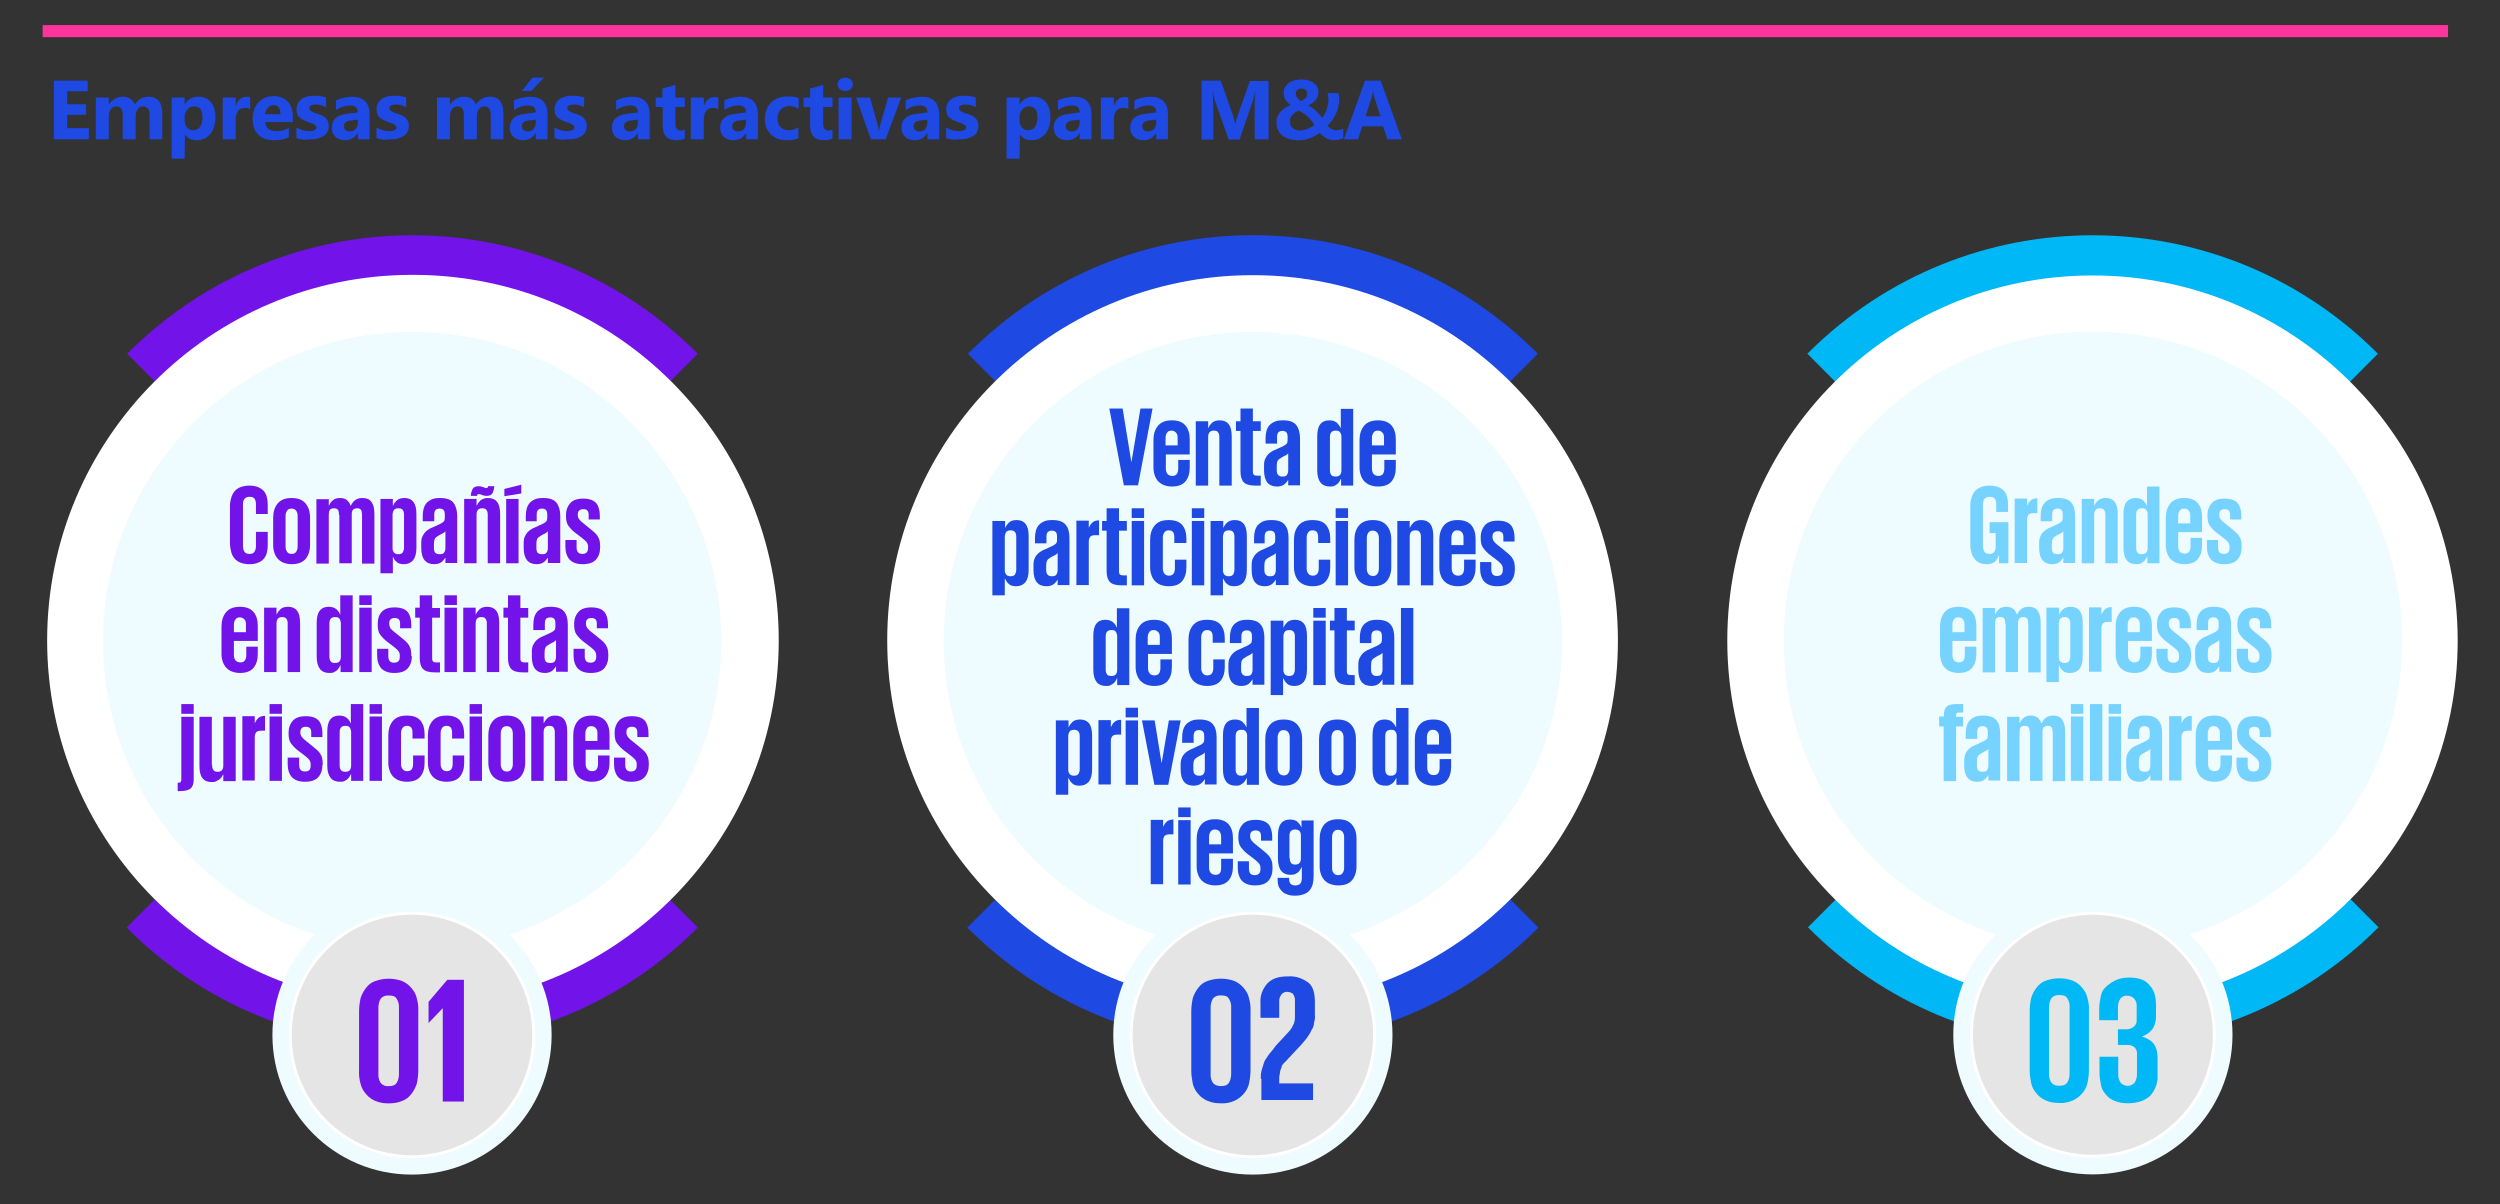 <?xml version="1.0" encoding="utf-8"?>
<!-- Generator: Adobe Illustrator 27.5.0, SVG Export Plug-In . SVG Version: 6.00 Build 0)  -->
<svg version="1.1" id="Layer_1" xmlns="http://www.w3.org/2000/svg" xmlns:xlink="http://www.w3.org/1999/xlink" x="0px" y="0px"
	 viewBox="0 0 827.3 398.5" style="enable-background:new 0 0 827.3 398.5;" xml:space="preserve">
<rect x="0" y="0" width="827.3" height="398.5" fill="#333333" stroke="none"/>
<style type="text/css">
	.st0{fill:none;stroke:#FD349C;stroke-width:4;}
	.st1{fill:#7213EA;}
	.st2{fill:#FFFFFF;}
	.st3{fill:#EEFBFF;}
	.st4{fill:#E5E5E5;}
	.st5{fill:none;stroke:#FFFFFF;}
	.st6{fill:#1E49E2;}
	.st7{fill:#00B8F5;}
	.st8{fill:#76D2FF;}
</style>
<line id="Line_110" class="st0" x1="14.1" y1="10.3" x2="810.1" y2="10.3"/>
<g id="Group_2628" transform="translate(142 2060.057)">
	<path id="Path_3307" class="st1" d="M-5.6-1713.9c35.5,0,69.5-14.1,94.5-39.2l-94.5-94.8l-94.5,94.8
		C-75.2-1728-41.1-1713.8-5.6-1713.9"/>
	<path id="Path_3308" class="st1" d="M-99.9-1943l94.5,94.8l94.3-94.8c-51.9-52.1-136.3-52.3-188.4-0.4
		C-99.7-1943.3-99.8-1943.1-99.9-1943"/>
	<path id="Path_3309" class="st2" d="M-5.6-1727.2c66.8,0.2,121.1-53.8,121.3-120.6c0.2-66.8-53.8-121.1-120.6-121.3
		c-0.2,0-0.5,0-0.7,0c-66.8,0-120.8,54.3-120.8,121s54,120.7,120.7,120.8C-5.7-1727.2-5.7-1727.2-5.6-1727.2"/>
	<path id="Path_3310" class="st3" d="M-5.6-1745.6c56.5,0,102.3-45.8,102.3-102.3S50.9-1950.2-5.6-1950.2s-102.3,45.8-102.3,102.3
		C-107.9-1791.4-62.1-1745.6-5.6-1745.6"/>
</g>
<g id="Group_2631" transform="translate(216.546 2278.496)">
	<path id="Path_3339" class="st3" d="M-80.2-1889.8c25.5,0,46.2-20.7,46.2-46.2s-20.7-46.2-46.2-46.2s-46.2,20.7-46.2,46.2l0,0
		c0,25.5,20.6,46.2,46.1,46.2C-80.3-1889.8-80.2-1889.8-80.2-1889.8"/>
	<path id="Path_3340" class="st4" d="M-80.2-1895.7c22.2,0,40.3-18,40.3-40.3s-18-40.3-40.3-40.3s-40.3,18-40.3,40.3l0,0
		c-0.1,22.2,17.8,40.2,40,40.3C-80.3-1895.7-80.3-1895.7-80.2-1895.7"/>
	<path id="Path_3341" class="st5" d="M-80.2-1895.7c22.2,0,40.3-18,40.3-40.3s-18-40.3-40.3-40.3s-40.3,18-40.3,40.3l0,0
		c-0.1,22.2,17.8,40.2,40,40.3C-80.3-1895.7-80.3-1895.7-80.2-1895.7z"/>
</g>
<g id="Group_2632" transform="translate(245.118 2306.03)">
	<path id="Path_3342" class="st1" d="M-116.5-1940.9c-1.5,0-3-0.2-4.4-0.8c-1.2-0.5-2.3-1.3-3.1-2.3c-0.9-1-1.5-2.1-1.8-3.4
		c-0.4-1.4-0.6-2.9-0.5-4.4v-19.5c0-1.5,0.2-3,0.5-4.4c0.4-1.2,1-2.4,1.8-3.4c0.8-1.1,1.9-1.9,3.1-2.3c2.9-1,6-1,8.8,0
		c1.2,0.5,2.3,1.3,3.1,2.3c0.9,1,1.5,2.1,1.8,3.4c0.4,1.4,0.6,2.9,0.5,4.4v19.5c0,1.5-0.2,3-0.5,4.4c-0.4,1.2-1,2.4-1.8,3.4
		c-0.8,1.1-1.9,1.9-3.1,2.3C-113.5-1941.1-115-1940.9-116.5-1940.9z M-116.5-1946.6c1.3,0,2.1-0.3,2.6-1c0.6-0.9,0.8-2,0.8-3.1
		v-21.8c0.1-1.1-0.2-2.2-0.8-3.1c-0.5-0.8-1.3-1-2.6-1c-1-0.1-2,0.3-2.6,1c-0.6,0.9-0.8,2-0.8,3.1v21.8c-0.1,1.1,0.2,2.2,0.8,3.1
		C-118.5-1946.9-117.5-1946.5-116.5-1946.6L-116.5-1946.6z"/>
	<path id="Path_3343" class="st1" d="M-91.6-1982v40.5h-7v-30.9l0,0l-4.7,4.9l0,0v-7l6.2-7.3h5.5V-1982z"/>
</g>
<g id="Group_2633" transform="translate(420 2060.057)">
	<path id="Path_3344" class="st6" d="M-5.4-1713.9c35.5,0,69.5-14.1,94.5-39.2l-94.5-94.8l-94.5,94.8
		C-74.9-1728-40.9-1713.8-5.4-1713.9"/>
	<path id="Path_3345" class="st6" d="M-99.7-1943l94.3,94.8l94.3-94.8c-51.8-52.1-135.9-52.3-188-0.6
		C-99.3-1943.4-99.5-1943.2-99.7-1943"/>
	<path id="Path_3346" class="st2" d="M-5.4-1727.2c66.8-0.1,120.9-54.3,120.8-121S61.1-1969.1-5.6-1969
		c-66.8,0.1-120.9,54.3-120.8,121C-126.3-1781.2-72.1-1727.1-5.4-1727.2"/>
	<path id="Path_3347" class="st3" d="M-5.4-1745.6c56.5,0,102.3-45.8,102.3-102.3S51.1-1950.2-5.4-1950.2s-102.3,45.8-102.3,102.3
		C-107.7-1791.4-61.9-1745.6-5.4-1745.6"/>
</g>
<g id="Group_2636" transform="translate(494.803 2278.496)">
	<path id="Path_3378" class="st3" d="M-80.2-1889.8c25.5,0,46.2-20.7,46.2-46.2s-20.7-46.2-46.2-46.2s-46.2,20.7-46.2,46.2l0,0
		c0,25.5,20.6,46.2,46.1,46.2C-80.3-1889.8-80.2-1889.8-80.2-1889.8"/>
	<path id="Path_3379" class="st4" d="M-80.2-1895.7c22.2,0,40.3-18,40.3-40.3s-18-40.3-40.3-40.3c-22.2,0-40.3,18-40.3,40.3l0,0
		c-0.1,22.2,17.8,40.2,40,40.3C-80.3-1895.7-80.3-1895.7-80.2-1895.7"/>
	<path id="Path_3380" class="st5" d="M-80.2-1895.7c22.2,0,40.3-18,40.3-40.3s-18-40.3-40.3-40.3c-22.2,0-40.3,18-40.3,40.3l0,0
		c-0.1,22.2,17.8,40.2,40,40.3C-80.3-1895.7-80.3-1895.7-80.2-1895.7z"/>
</g>
<g id="Group_2637" transform="translate(520.519 2305.508)">
	<path id="Path_3381" class="st6" d="M-116.5-1940.4c-1.5,0-3-0.2-4.4-0.8c-1.2-0.5-2.3-1.3-3.1-2.3c-0.9-1-1.5-2.1-1.8-3.4
		c-0.3-1.5-0.5-2.9-0.5-4.4v-19.5c0-1.5,0.2-3,0.5-4.4c0.4-1.2,1-2.4,1.8-3.4c0.8-1.1,1.9-1.9,3.1-2.3c2.9-1,6-1,8.8,0
		c1.2,0.5,2.3,1.3,3.1,2.3c0.9,1,1.5,2.1,1.8,3.4c0.4,1.4,0.6,2.9,0.5,4.4v19.5c0,1.5-0.2,3-0.5,4.4c-0.3,1.3-0.9,2.4-1.8,3.4
		s-1.9,1.8-3.1,2.3C-113.5-1940.6-115-1940.3-116.5-1940.4z M-116.5-1946.1c1.3,0,2.1-0.3,2.6-1c0.6-0.9,0.8-2,0.8-3.1v-21.8
		c0.1-1.1-0.2-2.2-0.8-3.1c-0.5-0.8-1.3-1-2.6-1c-1-0.1-2,0.3-2.6,1c-0.6,0.9-0.8,2-0.8,3.1v21.8c-0.1,1.1,0.2,2.2,0.8,3.1
		C-118.5-1946.4-117.5-1946.1-116.5-1946.1L-116.5-1946.1z"/>
	<path id="Path_3382" class="st6" d="M-103.3-1948.5c0-1,0-1.9,0.3-2.9c0.3-0.8,0.5-1.8,0.8-2.6c0.3-0.8,1-1.6,1.6-2.6
		c0.8-0.9,1.6-1.9,2.3-2.9l3.9-4.2c0.5-0.5,0.9-1,1.3-1.6l0.8-1.6c0.2-0.6,0.3-1.2,0.3-1.8v-5.5c0.1-0.9-0.2-1.9-0.8-2.6
		c-0.6-0.3-1.2-0.5-1.8-0.5c-0.7,0-1.4,0.3-1.8,0.8c-0.6,0.7-0.9,1.7-0.8,2.6v5.2h-6.2v-4.9c-0.2-2.4,0.7-4.7,2.3-6.5
		c1.6-1.6,3.6-2.3,6.8-2.3c2.4-0.2,4.8,0.6,6.8,2.1c1.6,1.3,2.1,3.6,2.1,6.5v3.9c0.1,1,0,1.9-0.3,2.9c0,0.8-0.3,1.7-0.8,2.3
		c-0.3,0.8-0.8,1.6-1.3,2.3c-0.5,0.8-1.3,1.6-2.1,2.6l-4.4,4.7c-0.5,0.5-0.8,1-1.3,1.3c-0.3,0.5-0.8,0.8-0.8,1.3s-0.5,1-0.5,1.6
		c0,0.5-0.3,1.3-0.3,2.1v1.8H-86v5.5h-17.1v-7H-103.3z"/>
</g>
<g id="Group_2638" transform="translate(591.895 2060.057)">
	<path id="Path_3383" class="st7" d="M100.7-1714c35.5,0,69.5-14.1,94.5-39.2l-94.3-94.8l-94.5,94.8
		C31.3-1728,65.3-1713.8,100.7-1714"/>
	<path id="Path_3384" class="st7" d="M6.2-1943l94.5,94.8L195-1943c-51.9-52.1-136.3-52.3-188.4-0.4C6.4-1943.3,6.3-1943.1,6.2-1943
		"/>
	<path id="Path_3385" class="st2" d="M100.7-1727.2c66.8-0.1,120.8-54.2,120.7-121c-0.1-66.8-54.2-120.8-121-120.7
		c-66.8,0.1-120.8,54.2-120.7,121C-20.2-1781.2,34-1727.2,100.7-1727.2"/>
	<path id="Path_3386" class="st3" d="M100.7-1745.7c56.5,0,102.3-45.8,102.3-102.3s-45.8-102.3-102.3-102.3S-1.6-1904.5-1.6-1848
		C-1.6-1791.5,44.2-1745.7,100.7-1745.7"/>
</g>
<g id="Group_2642" transform="translate(666.679 2278.43)">
	<path id="Path_3414" class="st3" d="M25.9-1889.8c25.5,0,46.2-20.7,46.2-46.2s-20.7-46.2-46.2-46.2s-46.2,20.7-46.2,46.2l0,0
		c0,25.5,20.6,46.2,46.1,46.2C25.8-1889.8,25.9-1889.8,25.9-1889.8"/>
	<path id="Path_3415" class="st4" d="M25.9-1895.8c22.2,0,40.2-18,40.2-40.2s-18-40.2-40.2-40.2s-40.2,18-40.2,40.2
		c-0.1,22.2,17.8,40.2,40,40.2C25.7-1895.8,25.8-1895.8,25.9-1895.8"/>
	<path id="Path_3416" class="st5" d="M25.9-1895.8c22.2,0,40.2-18,40.2-40.2s-18-40.2-40.2-40.2s-40.2,18-40.2,40.2
		c-0.1,22.2,17.8,40.2,40,40.2C25.7-1895.8,25.8-1895.8,25.9-1895.8z"/>
</g>
<g id="Group_2643" transform="translate(691.866 2305.695)">
	<path id="Path_3417" class="st7" d="M-10.4-1940.7c-1.5,0-3-0.2-4.4-0.8c-1.2-0.5-2.3-1.3-3.1-2.3c-0.9-1-1.5-2.1-1.8-3.4
		c-0.3-1.5-0.5-2.9-0.5-4.4v-19.5c0-1.5,0.2-3,0.5-4.4c0.4-1.2,1-2.4,1.8-3.4c0.8-1.1,1.9-1.9,3.1-2.3c2.9-1,6-1,8.8,0
		c1.2,0.5,2.3,1.3,3.1,2.3c0.9,1,1.5,2.1,1.8,3.4c0.4,1.4,0.6,2.9,0.5,4.4v19.5c0,1.5-0.2,3-0.5,4.4c-0.3,1.3-0.9,2.4-1.8,3.4
		s-1.9,1.8-3.1,2.3C-7.4-1940.9-8.9-1940.6-10.4-1940.7z M-10.4-1946.4c1.3,0,2.1-0.3,2.6-1c0.6-0.9,0.8-2,0.8-3.1v-21.8
		c0.1-1.1-0.2-2.2-0.8-3.1c-0.5-0.8-1.3-1-2.6-1c-1-0.1-2,0.3-2.6,1c-0.6,0.9-0.8,2-0.8,3.1v21.8c-0.1,1.1,0.2,2.2,0.8,3.1
		C-12.4-1946.7-11.4-1946.3-10.4-1946.4z"/>
	<path id="Path_3418" class="st7" d="M12.7-1982.2c3.1,0,5.5,0.8,6.8,2.6c1.6,1.6,2.1,3.9,2.1,6.8v3.6c0,1.5-0.4,3-1.3,4.2
		c-0.9,1.1-2.1,1.9-3.4,2.3c1.5,0.4,2.8,1.2,3.9,2.3c0.9,1.3,1.3,2.8,1.3,4.4v6c0.2,2.5-0.7,4.9-2.3,6.8c-1.6,1.6-4.2,2.6-7.5,2.6
		c-1.5,0-3-0.2-4.4-0.8c-1.1-0.4-2.1-1.1-2.9-2.1c-0.8-0.9-1.4-1.9-1.6-3.1c-0.3-1.4-0.5-2.8-0.5-4.2v-5.2h6.2v5.7
		c-0.1,1,0.2,2,0.8,2.9c1.2,1.3,3.2,1.4,4.4,0.2c0.1-0.1,0.2-0.1,0.2-0.2c0.5-0.8,0.8-1.7,0.8-2.6v-6.8c0.1-0.9-0.2-1.7-0.8-2.3
		c-0.7-0.6-1.7-0.9-2.6-0.8H9v-5.2h2.6c0.9,0.1,1.9-0.2,2.6-0.8c0.7-0.5,1.1-1.4,1-2.3v-4.4c0.1-0.9-0.2-1.9-0.8-2.6
		c-0.6-0.6-1.4-1-2.3-1c-0.9-0.1-1.8,0.3-2.3,1c-0.6,0.8-0.8,1.8-0.8,2.9v4.2H2.8v-3.6c0-1.4,0.2-2.8,0.5-4.2
		c0.2-1.2,0.7-2.3,1.6-3.1c0.8-0.8,1.8-1.5,2.9-2.1C9.3-1981.9,11-1982.2,12.7-1982.2z"/>
</g>
<g>
	<g>
		<path class="st6" d="M29.4,46.1H17.8V26.7H29v3.5h-6.8v4.3h6.3v3.5h-6.3v4.4h7.2V46.1z"/>
		<path class="st6" d="M53.8,46.1h-4.3v-7.9c0-2-0.7-3-2.2-3c-0.7,0-1.3,0.3-1.7,0.9c-0.4,0.6-0.7,1.4-0.7,2.3v7.7h-4.3v-8
			c0-2-0.7-2.9-2.2-2.9c-0.7,0-1.3,0.3-1.7,0.9s-0.7,1.4-0.7,2.3v7.7h-4.3V32.3h4.3v2.2h0.1c0.4-0.7,1.1-1.3,1.9-1.8
			c0.8-0.5,1.7-0.7,2.6-0.7c2,0,3.3,0.9,4,2.6c1.1-1.7,2.6-2.6,4.6-2.6c3,0,4.5,1.9,4.5,5.6V46.1z"/>
		<path class="st6" d="M61.2,44.5L61.2,44.5l-0.1,8h-4.3V32.3h4.3v2.1h0.1c1.1-1.6,2.5-2.4,4.4-2.4c1.8,0,3.2,0.6,4.2,1.8
			c1,1.2,1.5,2.9,1.5,5c0,2.3-0.6,4.2-1.7,5.5c-1.1,1.4-2.7,2.1-4.5,2.1C63.3,46.4,62.1,45.8,61.2,44.5z M61.1,38.8v1.1
			c0,1,0.3,1.7,0.8,2.3c0.5,0.6,1.2,0.9,2,0.9c1,0,1.7-0.4,2.3-1.1c0.5-0.8,0.8-1.8,0.8-3.2c0-2.4-0.9-3.6-2.8-3.6
			c-0.9,0-1.6,0.3-2.1,1C61.4,36.9,61.1,37.7,61.1,38.8z"/>
		<path class="st6" d="M82.8,36.1c-0.5-0.3-1.1-0.4-1.8-0.4c-0.9,0-1.7,0.3-2.2,1c-0.5,0.7-0.8,1.6-0.8,2.8v6.6h-4.3V32.3H78v2.6
			h0.1C78.7,33,80,32,81.7,32c0.5,0,0.8,0.1,1.1,0.2V36.1z"/>
		<path class="st6" d="M96.8,40.4h-9c0.1,2,1.4,3,3.8,3c1.5,0,2.9-0.4,4-1.1v3.1c-1.3,0.7-2.9,1-5,1c-2.2,0-4-0.6-5.2-1.9
			c-1.2-1.2-1.8-3-1.8-5.2c0-2.3,0.7-4.1,2-5.5c1.3-1.3,3-2,4.9-2c2,0,3.6,0.6,4.7,1.8s1.7,2.8,1.7,4.9V40.4z M92.8,37.8
			c0-2-0.8-3-2.4-3c-0.7,0-1.3,0.3-1.8,0.9c-0.5,0.6-0.8,1.3-0.9,2.1H92.8z"/>
		<path class="st6" d="M98.1,45.7v-3.5c0.7,0.4,1.4,0.7,2.1,0.9c0.7,0.2,1.4,0.3,2,0.3c0.8,0,1.4-0.1,1.8-0.3s0.7-0.5,0.7-0.9
			c0-0.3-0.1-0.5-0.3-0.7s-0.5-0.3-0.8-0.5c-0.3-0.1-0.7-0.3-1-0.4c-0.4-0.1-0.7-0.2-1.1-0.4c-0.5-0.2-1-0.4-1.5-0.7
			c-0.4-0.2-0.8-0.5-1.1-0.8c-0.3-0.3-0.5-0.7-0.6-1.1s-0.2-0.9-0.2-1.5c0-0.8,0.2-1.4,0.5-2c0.3-0.6,0.8-1,1.3-1.4
			c0.6-0.4,1.2-0.6,1.9-0.8c0.7-0.2,1.5-0.2,2.3-0.2c0.6,0,1.2,0,1.9,0.1c0.6,0.1,1.2,0.2,1.9,0.4v3.3c-0.5-0.3-1.1-0.6-1.7-0.7
			c-0.6-0.2-1.2-0.2-1.8-0.2c-0.3,0-0.5,0-0.8,0.1c-0.2,0-0.5,0.1-0.7,0.2c-0.2,0.1-0.3,0.2-0.4,0.4s-0.2,0.3-0.2,0.5
			c0,0.3,0.1,0.5,0.2,0.6c0.2,0.2,0.4,0.3,0.6,0.5c0.3,0.1,0.6,0.2,0.9,0.4s0.6,0.2,1,0.3c0.6,0.2,1.1,0.4,1.5,0.6
			c0.5,0.2,0.9,0.5,1.2,0.8c0.3,0.3,0.6,0.7,0.8,1.1c0.2,0.4,0.3,0.9,0.3,1.5c0,0.8-0.2,1.5-0.5,2.1s-0.8,1.1-1.4,1.4
			c-0.6,0.4-1.3,0.6-2,0.8c-0.8,0.2-1.6,0.2-2.4,0.2C100.8,46.4,99.4,46.2,98.1,45.7z"/>
		<path class="st6" d="M122.4,46.1h-4v-2h-0.1c-0.9,1.5-2.3,2.3-4.1,2.3c-1.3,0-2.4-0.4-3.2-1.1c-0.8-0.8-1.2-1.8-1.2-3
			c0-2.7,1.6-4.2,4.8-4.6l3.8-0.5c0-1.5-0.8-2.3-2.5-2.3c-1.6,0-3.2,0.5-4.7,1.5v-3.2c0.6-0.3,1.4-0.6,2.4-0.8c1-0.2,2-0.4,2.8-0.4
			c3.9,0,5.9,2,5.9,5.9V46.1z M118.4,40.5v-0.9l-2.5,0.3c-1.4,0.2-2.1,0.8-2.1,1.9c0,0.5,0.2,0.9,0.5,1.2c0.3,0.3,0.8,0.5,1.4,0.5
			c0.8,0,1.5-0.3,2-0.8C118.2,42,118.4,41.3,118.4,40.5z"/>
		<path class="st6" d="M124.6,45.7v-3.5c0.7,0.4,1.4,0.7,2.1,0.9c0.7,0.2,1.4,0.3,2,0.3c0.8,0,1.4-0.1,1.8-0.3s0.7-0.5,0.7-0.9
			c0-0.3-0.1-0.5-0.3-0.7s-0.5-0.3-0.8-0.5c-0.3-0.1-0.7-0.3-1-0.4c-0.4-0.1-0.7-0.2-1.1-0.4c-0.5-0.2-1-0.4-1.5-0.7
			c-0.4-0.2-0.8-0.5-1.1-0.8c-0.3-0.3-0.5-0.7-0.6-1.1s-0.2-0.9-0.2-1.5c0-0.8,0.2-1.4,0.5-2c0.3-0.6,0.8-1,1.3-1.4
			c0.6-0.4,1.2-0.6,1.9-0.8c0.7-0.2,1.5-0.2,2.3-0.2c0.6,0,1.2,0,1.9,0.1c0.6,0.1,1.2,0.2,1.9,0.4v3.3c-0.5-0.3-1.1-0.6-1.7-0.7
			c-0.6-0.2-1.2-0.2-1.8-0.2c-0.3,0-0.5,0-0.8,0.1c-0.2,0-0.5,0.1-0.7,0.2c-0.2,0.1-0.3,0.2-0.4,0.4s-0.2,0.3-0.2,0.5
			c0,0.3,0.1,0.5,0.2,0.6c0.2,0.2,0.4,0.3,0.6,0.5c0.3,0.1,0.6,0.2,0.9,0.4s0.6,0.2,1,0.3c0.6,0.2,1.1,0.4,1.5,0.6
			c0.5,0.2,0.9,0.5,1.2,0.8c0.3,0.3,0.6,0.7,0.8,1.1c0.2,0.4,0.3,0.9,0.3,1.5c0,0.8-0.2,1.5-0.5,2.1s-0.8,1.1-1.4,1.4
			c-0.6,0.4-1.3,0.6-2,0.8c-0.8,0.2-1.6,0.2-2.4,0.2C127.3,46.4,125.9,46.2,124.6,45.7z"/>
		<path class="st6" d="M166.7,46.1h-4.3v-7.9c0-2-0.7-3-2.2-3c-0.7,0-1.3,0.3-1.7,0.9c-0.4,0.6-0.7,1.4-0.7,2.3v7.7h-4.3v-8
			c0-2-0.7-2.9-2.2-2.9c-0.7,0-1.3,0.3-1.7,0.9s-0.7,1.4-0.7,2.3v7.7h-4.3V32.3h4.3v2.2h0.1c0.4-0.7,1.1-1.3,1.9-1.8
			c0.8-0.5,1.7-0.7,2.6-0.7c2,0,3.3,0.9,4,2.6c1.1-1.7,2.6-2.6,4.6-2.6c3,0,4.5,1.9,4.5,5.6V46.1z"/>
		<path class="st6" d="M181.3,46.1h-4v-2h-0.1c-0.9,1.5-2.3,2.3-4.1,2.3c-1.3,0-2.4-0.4-3.2-1.1c-0.8-0.8-1.2-1.8-1.2-3
			c0-2.7,1.6-4.2,4.8-4.6l3.8-0.5c0-1.5-0.8-2.3-2.5-2.3c-1.6,0-3.2,0.5-4.7,1.5v-3.2c0.6-0.3,1.4-0.6,2.4-0.8c1-0.2,2-0.4,2.8-0.4
			c3.9,0,5.9,2,5.9,5.9V46.1z M177.3,40.5v-0.9l-2.5,0.3c-1.4,0.2-2.1,0.8-2.1,1.9c0,0.5,0.2,0.9,0.5,1.2c0.3,0.3,0.8,0.5,1.4,0.5
			c0.8,0,1.5-0.3,2-0.8C177,42,177.3,41.3,177.3,40.5z M180,25.7l-4.2,4.4h-3.1l3.5-4.4H180z"/>
		<path class="st6" d="M183.5,45.7v-3.5c0.7,0.4,1.4,0.7,2.1,0.9c0.7,0.2,1.4,0.3,2,0.3c0.8,0,1.4-0.1,1.8-0.3s0.7-0.5,0.7-0.9
			c0-0.3-0.1-0.5-0.3-0.7s-0.5-0.3-0.8-0.5c-0.3-0.1-0.7-0.3-1-0.4c-0.4-0.1-0.7-0.2-1.1-0.4c-0.5-0.2-1-0.4-1.5-0.7
			c-0.4-0.2-0.8-0.5-1.1-0.8c-0.3-0.3-0.5-0.7-0.6-1.1s-0.2-0.9-0.2-1.5c0-0.8,0.2-1.4,0.5-2c0.3-0.6,0.8-1,1.3-1.4
			c0.6-0.4,1.2-0.6,1.9-0.8c0.7-0.2,1.5-0.2,2.3-0.2c0.6,0,1.2,0,1.9,0.1c0.6,0.1,1.2,0.2,1.9,0.4v3.3c-0.5-0.3-1.1-0.6-1.7-0.7
			c-0.6-0.2-1.2-0.2-1.8-0.2c-0.3,0-0.5,0-0.8,0.1c-0.2,0-0.5,0.1-0.7,0.2c-0.2,0.1-0.3,0.2-0.4,0.4s-0.2,0.3-0.2,0.5
			c0,0.3,0.1,0.5,0.2,0.6c0.2,0.2,0.4,0.3,0.6,0.5c0.3,0.1,0.6,0.2,0.9,0.4s0.6,0.2,1,0.3c0.6,0.2,1.1,0.4,1.5,0.6
			c0.5,0.2,0.9,0.5,1.2,0.8c0.3,0.3,0.6,0.7,0.8,1.1c0.2,0.4,0.3,0.9,0.3,1.5c0,0.8-0.2,1.5-0.5,2.1s-0.8,1.1-1.4,1.4
			c-0.6,0.4-1.3,0.6-2,0.8c-0.8,0.2-1.6,0.2-2.4,0.2C186.2,46.4,184.8,46.2,183.5,45.7z"/>
		<path class="st6" d="M215.1,46.1h-4v-2H211c-0.9,1.5-2.3,2.3-4.1,2.3c-1.3,0-2.4-0.4-3.2-1.1c-0.8-0.8-1.2-1.8-1.2-3
			c0-2.7,1.6-4.2,4.8-4.6l3.8-0.5c0-1.5-0.8-2.3-2.5-2.3c-1.6,0-3.2,0.5-4.7,1.5v-3.2c0.6-0.3,1.4-0.6,2.4-0.8c1-0.2,2-0.4,2.8-0.4
			c3.9,0,5.9,2,5.9,5.9V46.1z M211.1,40.5v-0.9l-2.5,0.3c-1.4,0.2-2.1,0.8-2.1,1.9c0,0.5,0.2,0.9,0.5,1.2c0.3,0.3,0.8,0.5,1.4,0.5
			c0.8,0,1.5-0.3,2-0.8C210.9,42,211.1,41.3,211.1,40.5z"/>
		<path class="st6" d="M226.6,45.9c-0.6,0.3-1.6,0.5-2.8,0.5c-3,0-4.5-1.6-4.5-4.7v-6.3H217v-3.1h2.2v-3l4.3-1.2v4.2h3.1v3.1h-3.1
			V41c0,1.4,0.6,2.2,1.7,2.2c0.5,0,0.9-0.1,1.4-0.4V45.9z"/>
		<path class="st6" d="M237.7,36.1c-0.5-0.3-1.1-0.4-1.8-0.4c-0.9,0-1.7,0.3-2.2,1c-0.5,0.7-0.8,1.6-0.8,2.8v6.6h-4.3V32.3h4.3v2.6
			h0.1c0.7-1.9,1.9-2.8,3.6-2.8c0.5,0,0.8,0.1,1.1,0.2V36.1z"/>
		<path class="st6" d="M250.9,46.1h-4v-2h-0.1c-0.9,1.5-2.3,2.3-4.1,2.3c-1.3,0-2.4-0.4-3.2-1.1c-0.8-0.8-1.2-1.8-1.2-3
			c0-2.7,1.6-4.2,4.8-4.6l3.8-0.5c0-1.5-0.8-2.3-2.5-2.3c-1.6,0-3.2,0.5-4.7,1.5v-3.2c0.6-0.3,1.4-0.6,2.4-0.8c1-0.2,2-0.4,2.8-0.4
			c3.9,0,5.9,2,5.9,5.9V46.1z M246.9,40.5v-0.9l-2.5,0.3c-1.4,0.2-2.1,0.8-2.1,1.9c0,0.5,0.2,0.9,0.5,1.2c0.3,0.3,0.8,0.5,1.4,0.5
			c0.8,0,1.5-0.3,2-0.8C246.7,42,246.9,41.3,246.9,40.5z"/>
		<path class="st6" d="M264.5,45.6c-1,0.6-2.4,0.8-4.2,0.8c-2.1,0-3.8-0.6-5.2-1.9c-1.3-1.3-2-2.9-2-5c0-2.3,0.7-4.2,2.1-5.6
			c1.4-1.4,3.3-2,5.6-2c1.6,0,2.8,0.2,3.5,0.6v3.6c-0.9-0.7-1.9-1-3-1c-1.2,0-2.2,0.4-2.9,1.1c-0.7,0.7-1.1,1.7-1.1,3
			c0,1.2,0.3,2.2,1,2.9c0.7,0.7,1.6,1,2.8,1c1.1,0,2.1-0.3,3.1-1V45.6z"/>
		<path class="st6" d="M275.4,45.9c-0.6,0.3-1.6,0.5-2.8,0.5c-3,0-4.5-1.6-4.5-4.7v-6.3h-2.2v-3.1h2.2v-3l4.3-1.2v4.2h3.1v3.1h-3.1
			V41c0,1.4,0.6,2.2,1.7,2.2c0.5,0,0.9-0.1,1.4-0.4V45.9z"/>
		<path class="st6" d="M279.7,30.1c-0.7,0-1.3-0.2-1.8-0.6s-0.7-1-0.7-1.6c0-0.6,0.2-1.2,0.7-1.6c0.5-0.4,1-0.6,1.8-0.6
			c0.7,0,1.3,0.2,1.8,0.6c0.5,0.4,0.7,0.9,0.7,1.6c0,0.6-0.2,1.2-0.7,1.6C281,29.9,280.4,30.1,279.7,30.1z M281.8,46.1h-4.3V32.3
			h4.3V46.1z"/>
		<path class="st6" d="M298.2,32.3l-5.1,13.8h-4.9l-4.9-13.8h4.6l2.4,8.5c0.3,1,0.4,1.8,0.5,2.5h0.1c0.1-0.6,0.2-1.4,0.5-2.4
			l2.5-8.6H298.2z"/>
		<path class="st6" d="M310.9,46.1h-4v-2h-0.1c-0.9,1.5-2.3,2.3-4.1,2.3c-1.3,0-2.4-0.4-3.2-1.1c-0.8-0.8-1.2-1.8-1.2-3
			c0-2.7,1.6-4.2,4.8-4.6l3.8-0.5c0-1.5-0.8-2.3-2.5-2.3c-1.6,0-3.2,0.5-4.7,1.5v-3.2c0.6-0.3,1.4-0.6,2.4-0.8c1-0.2,2-0.4,2.8-0.4
			c3.9,0,5.9,2,5.9,5.9V46.1z M306.9,40.5v-0.9l-2.5,0.3c-1.4,0.2-2.1,0.8-2.1,1.9c0,0.5,0.2,0.9,0.5,1.2c0.3,0.3,0.8,0.5,1.4,0.5
			c0.8,0,1.5-0.3,2-0.8C306.6,42,306.9,41.3,306.9,40.5z"/>
		<path class="st6" d="M313.1,45.7v-3.5c0.7,0.4,1.4,0.7,2.1,0.9c0.7,0.2,1.4,0.3,2,0.3c0.8,0,1.4-0.1,1.8-0.3s0.7-0.5,0.7-0.9
			c0-0.3-0.1-0.5-0.3-0.7s-0.5-0.3-0.8-0.5c-0.3-0.1-0.7-0.3-1-0.4c-0.4-0.1-0.7-0.2-1.1-0.4c-0.5-0.2-1-0.4-1.5-0.7
			c-0.4-0.2-0.8-0.5-1.1-0.8c-0.3-0.3-0.5-0.7-0.6-1.1s-0.2-0.9-0.2-1.5c0-0.8,0.2-1.4,0.5-2c0.3-0.6,0.8-1,1.3-1.4
			c0.6-0.4,1.2-0.6,1.9-0.8c0.7-0.2,1.5-0.2,2.3-0.2c0.6,0,1.2,0,1.9,0.1c0.6,0.1,1.2,0.2,1.9,0.4v3.3c-0.5-0.3-1.1-0.6-1.7-0.7
			c-0.6-0.2-1.2-0.2-1.8-0.2c-0.3,0-0.5,0-0.8,0.1c-0.2,0-0.5,0.1-0.7,0.2c-0.2,0.1-0.3,0.2-0.4,0.4s-0.2,0.3-0.2,0.5
			c0,0.3,0.1,0.5,0.2,0.6c0.2,0.2,0.4,0.3,0.6,0.5c0.3,0.1,0.6,0.2,0.9,0.4s0.6,0.2,1,0.3c0.6,0.2,1.1,0.4,1.5,0.6
			c0.5,0.2,0.9,0.5,1.2,0.8c0.3,0.3,0.6,0.7,0.8,1.1c0.2,0.4,0.3,0.9,0.3,1.5c0,0.8-0.2,1.5-0.5,2.1s-0.8,1.1-1.4,1.4
			c-0.6,0.4-1.3,0.6-2,0.8c-0.8,0.2-1.6,0.2-2.4,0.2C315.8,46.4,314.4,46.2,313.1,45.7z"/>
		<path class="st6" d="M337.5,44.5L337.5,44.5l-0.1,8h-4.3V32.3h4.3v2.1h0.1c1.1-1.6,2.5-2.4,4.4-2.4c1.8,0,3.2,0.6,4.2,1.8
			c1,1.2,1.5,2.9,1.5,5c0,2.3-0.6,4.2-1.7,5.5c-1.1,1.4-2.7,2.1-4.5,2.1C339.7,46.4,338.4,45.8,337.5,44.5z M337.4,38.8v1.1
			c0,1,0.3,1.7,0.8,2.3c0.5,0.6,1.2,0.9,2,0.9c1,0,1.7-0.4,2.3-1.1c0.5-0.8,0.8-1.8,0.8-3.2c0-2.4-0.9-3.6-2.8-3.6
			c-0.9,0-1.6,0.3-2.1,1C337.7,36.9,337.4,37.7,337.4,38.8z"/>
		<path class="st6" d="M361.3,46.1h-4v-2h-0.1c-0.9,1.5-2.3,2.3-4.1,2.3c-1.3,0-2.4-0.4-3.2-1.1c-0.8-0.8-1.2-1.8-1.2-3
			c0-2.7,1.6-4.2,4.8-4.6l3.8-0.5c0-1.5-0.8-2.3-2.5-2.3c-1.6,0-3.2,0.5-4.7,1.5v-3.2c0.6-0.3,1.4-0.6,2.4-0.8c1-0.2,2-0.4,2.8-0.4
			c3.9,0,5.9,2,5.9,5.9V46.1z M357.3,40.5v-0.9l-2.5,0.3c-1.4,0.2-2.1,0.8-2.1,1.9c0,0.5,0.2,0.9,0.5,1.2c0.3,0.3,0.8,0.5,1.4,0.5
			c0.8,0,1.5-0.3,2-0.8C357,42,357.3,41.3,357.3,40.5z"/>
		<path class="st6" d="M373.4,36.1c-0.5-0.3-1.1-0.4-1.8-0.4c-0.9,0-1.7,0.3-2.2,1c-0.5,0.7-0.8,1.6-0.8,2.8v6.6h-4.3V32.3h4.3v2.6
			h0.1c0.7-1.9,1.9-2.8,3.6-2.8c0.5,0,0.8,0.1,1.1,0.2V36.1z"/>
		<path class="st6" d="M386.6,46.1h-4v-2h-0.1c-0.9,1.5-2.3,2.3-4.1,2.3c-1.3,0-2.4-0.4-3.2-1.1c-0.8-0.8-1.2-1.8-1.2-3
			c0-2.7,1.6-4.2,4.8-4.6l3.8-0.5c0-1.5-0.8-2.3-2.5-2.3c-1.6,0-3.2,0.5-4.7,1.5v-3.2c0.6-0.3,1.4-0.6,2.4-0.8c1-0.2,2-0.4,2.8-0.4
			c3.9,0,5.9,2,5.9,5.9V46.1z M382.6,40.5v-0.9l-2.5,0.3c-1.4,0.2-2.1,0.8-2.1,1.9c0,0.5,0.2,0.9,0.5,1.2c0.3,0.3,0.8,0.5,1.4,0.5
			c0.8,0,1.5-0.3,2-0.8C382.4,42,382.6,41.3,382.6,40.5z"/>
		<path class="st6" d="M419.5,46.1h-4.3V34.5c0-1.3,0.1-2.6,0.2-4.1h-0.1c-0.2,1.2-0.4,2-0.6,2.6l-4.5,13.2h-3.6l-4.6-13
			c-0.1-0.4-0.3-1.3-0.6-2.7h-0.1c0.1,1.9,0.2,3.6,0.2,5v10.7h-3.9V26.7h6.4l4,11.5c0.3,0.9,0.5,1.8,0.7,2.8h0.1
			c0.2-1.1,0.5-2,0.8-2.8l4-11.4h6.2V46.1z"/>
		<path class="st6" d="M441.4,46.4c-0.5,0-0.9-0.1-1.4-0.2c-0.4-0.1-0.8-0.3-1.2-0.5c-0.4-0.2-0.7-0.5-1.1-0.8
			c-0.3-0.3-0.7-0.6-1-0.9c-0.3,0.3-0.7,0.5-1.2,0.8c-0.5,0.3-1,0.5-1.6,0.8c-0.6,0.2-1.2,0.4-2,0.6s-1.5,0.2-2.3,0.2
			c-1.1,0-2-0.1-2.9-0.4s-1.7-0.6-2.3-1.1c-0.6-0.5-1.2-1.1-1.5-1.9c-0.4-0.7-0.5-1.6-0.5-2.6c0-0.8,0.1-1.4,0.4-2
			c0.3-0.6,0.6-1.1,1.1-1.6c0.4-0.4,0.9-0.8,1.5-1.2c0.6-0.3,1.1-0.6,1.7-0.8c-0.3-0.2-0.6-0.5-0.8-0.7c-0.3-0.3-0.5-0.6-0.8-0.9
			s-0.4-0.7-0.5-1.1c-0.1-0.4-0.2-0.8-0.2-1.3c0-0.7,0.1-1.3,0.4-1.9c0.3-0.5,0.7-1,1.2-1.4s1.1-0.7,1.9-0.9s1.5-0.3,2.4-0.3
			c0.8,0,1.6,0.1,2.3,0.3c0.7,0.2,1.3,0.5,1.8,0.9s0.9,0.8,1.1,1.3c0.3,0.5,0.4,1.1,0.4,1.7c0,1-0.3,1.9-0.9,2.6s-1.4,1.3-2.5,1.8
			c0.4,0.2,0.8,0.4,1.2,0.7c0.4,0.3,0.8,0.5,1.2,0.9s0.7,0.7,1.1,1.1c0.4,0.4,0.7,0.9,1.1,1.4c0.7-0.9,1.3-1.9,1.6-3
			s0.5-2.1,0.5-3.3c0-0.3,0-0.7-0.1-1c0-0.3-0.1-0.6-0.2-0.9h3.6c0.1,0.3,0.2,0.6,0.2,0.8c0,0.3,0.1,0.6,0.1,1
			c0,0.9-0.1,1.7-0.3,2.6s-0.4,1.6-0.8,2.4c-0.3,0.8-0.7,1.5-1.2,2.1c-0.5,0.7-1,1.3-1.6,1.9c0.4,0.5,0.9,0.8,1.4,1.1
			s0.9,0.4,1.3,0.4c0.4,0,0.9,0,1.3-0.1c0.5-0.1,0.8-0.2,1.2-0.4v3.2c-0.5,0.2-1,0.3-1.5,0.4S442,46.4,441.4,46.4z M430,43.2
			c0.5,0,1-0.1,1.5-0.2c0.5-0.1,0.9-0.2,1.3-0.4s0.8-0.4,1.2-0.6s0.7-0.5,1-0.7c-0.5-0.7-0.9-1.3-1.4-1.8c-0.5-0.5-0.9-0.9-1.3-1.3
			c-0.4-0.4-0.9-0.7-1.3-0.9s-0.9-0.5-1.3-0.7c-0.4,0.2-0.7,0.4-1.1,0.6c-0.3,0.2-0.6,0.5-0.9,0.8c-0.3,0.3-0.5,0.6-0.6,1
			c-0.2,0.4-0.2,0.8-0.2,1.3c0,0.4,0.1,0.8,0.2,1.2c0.2,0.4,0.4,0.7,0.7,0.9s0.6,0.4,1,0.6C429.1,43.1,429.5,43.2,430,43.2z
			 M432.5,30.9c0-0.3,0-0.5-0.1-0.7c-0.1-0.2-0.2-0.4-0.4-0.5s-0.4-0.2-0.6-0.3c-0.2-0.1-0.4-0.1-0.7-0.1c-0.3,0-0.6,0-0.8,0.1
			c-0.2,0.1-0.5,0.2-0.6,0.4c-0.2,0.2-0.3,0.3-0.4,0.5c-0.1,0.2-0.1,0.4-0.1,0.7c0,0.5,0.2,1,0.5,1.4c0.3,0.4,0.7,0.8,1.2,1
			c0.3-0.1,0.6-0.2,0.8-0.4c0.3-0.1,0.5-0.3,0.7-0.5c0.2-0.2,0.4-0.4,0.5-0.7C432.4,31.6,432.5,31.3,432.5,30.9z"/>
		<path class="st6" d="M463.9,46.1h-4.8l-1.4-4.3h-6.9l-1.4,4.3h-4.7l7-19.4h5.2L463.9,46.1z M456.8,38.4l-2.1-6.5
			c-0.2-0.5-0.3-1.1-0.3-1.7h-0.1c0,0.6-0.2,1.1-0.3,1.7l-2.1,6.6H456.8z"/>
	</g>
</g>
<g>
	<path class="st1" d="M82.5,186.7c-1.1,0-2.1-0.2-2.9-0.5c-0.8-0.3-1.5-0.8-2-1.4s-0.9-1.3-1.1-2.2c-0.2-0.8-0.4-1.7-0.4-2.7v-12.3
		c0-1,0.1-1.9,0.4-2.8c0.2-0.8,0.6-1.6,1.1-2.2c0.5-0.6,1.2-1.1,2-1.4s1.8-0.5,2.9-0.5c1.2,0,2.2,0.2,2.9,0.5
		c0.8,0.3,1.4,0.8,1.9,1.3c0.5,0.6,0.8,1.2,1,2s0.3,1.6,0.3,2.6v3h-3.9v-3.3c0-0.8-0.2-1.4-0.5-1.8c-0.3-0.4-0.8-0.6-1.6-0.6
		s-1.3,0.2-1.7,0.7s-0.5,1.1-0.5,1.9v13.7c0,0.8,0.2,1.4,0.5,1.9s0.9,0.7,1.7,0.7s1.3-0.2,1.6-0.7c0.3-0.5,0.5-1.1,0.5-1.8V176h3.9
		v4.4c0,0.9-0.1,1.7-0.3,2.5c-0.2,0.8-0.5,1.4-1,2c-0.5,0.6-1.1,1-1.9,1.3C84.5,186.6,83.6,186.7,82.5,186.7z"/>
	<path class="st1" d="M96.5,186.7c-1,0-1.9-0.2-2.7-0.5c-0.8-0.3-1.4-0.8-1.9-1.3c-0.5-0.6-0.9-1.3-1.1-2c-0.3-0.8-0.4-1.7-0.4-2.6
		v-9c0-1.9,0.5-3.5,1.5-4.7c1-1.2,2.5-1.8,4.6-1.8c2.1,0,3.6,0.6,4.6,1.8c1,1.2,1.5,2.7,1.5,4.7v9c0,1.9-0.5,3.5-1.5,4.7
		C100.1,186.1,98.6,186.7,96.5,186.7z M96.5,183.3c0.7,0,1.2-0.2,1.5-0.7c0.3-0.4,0.5-1,0.5-1.7v-10.2c0-0.7-0.2-1.3-0.5-1.7
		c-0.3-0.4-0.8-0.7-1.5-0.7c-0.7,0-1.2,0.2-1.5,0.7c-0.3,0.4-0.5,1-0.5,1.7v10.2c0,0.7,0.2,1.3,0.5,1.7
		C95.3,183.1,95.8,183.3,96.5,183.3z"/>
	<path class="st1" d="M112.2,170.4c0-0.6-0.1-1.2-0.3-1.6c-0.2-0.4-0.7-0.6-1.4-0.6c-0.7,0-1.2,0.2-1.4,0.6
		c-0.2,0.4-0.3,0.9-0.3,1.6v16.1h-4.1v-21.3h4.1v2.1h0.1c0.2-0.6,0.6-1.2,1.2-1.7c0.5-0.5,1.3-0.8,2.4-0.8c1.8,0,2.9,0.8,3.5,2.5
		h0.1c0.3-0.6,0.7-1.2,1.3-1.7s1.4-0.8,2.5-0.8c1.4,0,2.4,0.4,3,1.3c0.7,0.9,1,2.2,1,4.1v16.3h-4.1v-16.1c0-0.6-0.1-1.2-0.3-1.6
		c-0.2-0.4-0.7-0.6-1.3-0.6c-0.7,0-1.1,0.2-1.4,0.5c-0.3,0.4-0.4,0.8-0.4,1.4v16.3h-4.1V170.4z"/>
	<path class="st1" d="M125.9,165.1h4.1v2.2h0.1c0.2-0.6,0.7-1.2,1.2-1.7c0.6-0.5,1.4-0.8,2.5-0.8c1.3,0,2.3,0.4,3,1.3
		c0.7,0.9,1,2.2,1,4.1v11.1c0,1.9-0.4,3.2-1.1,4.1c-0.8,0.9-1.8,1.3-3.1,1.3c-0.6,0-1.1-0.1-1.4-0.2c-0.4-0.1-0.7-0.3-1-0.6
		c-0.3-0.2-0.5-0.5-0.7-0.8c-0.2-0.3-0.3-0.6-0.5-0.9H130v5.5h-4.1V165.1z M133.7,170.4c0-0.7-0.1-1.2-0.4-1.6
		c-0.3-0.4-0.7-0.6-1.5-0.6c-0.7,0-1.1,0.2-1.4,0.5c-0.3,0.4-0.4,0.8-0.5,1.4v11.4c0,0.6,0.2,1,0.5,1.4c0.3,0.3,0.8,0.5,1.4,0.5
		c0.7,0,1.2-0.2,1.5-0.6c0.2-0.4,0.4-0.9,0.4-1.6V170.4z"/>
	<path class="st1" d="M147.4,186.4v-1.8h-0.1c-0.1,0.2-0.3,0.5-0.5,0.7c-0.2,0.2-0.4,0.5-0.7,0.7c-0.3,0.2-0.6,0.4-1,0.5
		c-0.4,0.1-0.8,0.2-1.3,0.2c-1.5,0-2.5-0.4-3.3-1.3c-0.7-0.9-1.1-2.2-1.1-4.1v-1.6c0-0.9,0.1-1.6,0.4-2.2s0.6-1.1,1-1.5
		c0.4-0.4,0.9-0.8,1.5-1.1c0.6-0.3,1.3-0.6,2-0.9c0.6-0.3,1.1-0.5,1.5-0.7c0.4-0.2,0.7-0.4,0.9-0.6c0.2-0.2,0.4-0.4,0.4-0.6
		s0.1-0.4,0.1-0.7v-1c0-0.8-0.1-1.3-0.4-1.6c-0.2-0.3-0.7-0.5-1.3-0.5c-0.7,0-1.1,0.2-1.4,0.5c-0.3,0.4-0.4,0.9-0.4,1.6v2.1h-3.8
		v-1.8c0-0.9,0.1-1.7,0.3-2.4c0.2-0.7,0.5-1.3,1-1.9c0.5-0.5,1.1-0.9,1.8-1.2s1.6-0.4,2.7-0.4c2,0,3.5,0.5,4.3,1.5s1.3,2.5,1.3,4.4
		v15.6H147.4z M145.5,183.4c0.8,0,1.3-0.2,1.5-0.6c0.3-0.4,0.4-1,0.4-1.6v-5.4c-0.1,0.1-0.2,0.2-0.3,0.3c-0.1,0.1-0.2,0.2-0.4,0.3
		c-0.2,0.1-0.3,0.2-0.6,0.3c-0.2,0.1-0.5,0.3-0.9,0.5c-0.7,0.4-1.1,0.7-1.3,1.1c-0.2,0.4-0.3,0.9-0.3,1.7v1.3c0,0.7,0.1,1.2,0.4,1.6
		C144.3,183.2,144.8,183.4,145.5,183.4z"/>
	<path class="st1" d="M161.4,170.4c0-0.7-0.1-1.2-0.4-1.6c-0.2-0.4-0.7-0.6-1.4-0.6s-1.2,0.2-1.5,0.6s-0.4,0.9-0.4,1.6v16h-4.1
		v-21.3h4.1v2.2h0.1c0.2-0.6,0.7-1.2,1.2-1.7c0.6-0.5,1.4-0.8,2.5-0.8c1.3,0,2.3,0.4,3,1.3c0.7,0.9,1,2.2,1,4.1v16.2h-4.1V170.4z
		 M155.8,164.1c0-0.9,0.3-1.6,0.6-2.3c0.4-0.6,1-0.9,2-0.9c0.5,0,1,0.1,1.5,0.3c0.4,0.2,0.8,0.3,1.1,0.3c0.3,0,0.5-0.2,0.5-0.6h2.1
		c-0.1,0.9-0.3,1.6-0.6,2.3c-0.4,0.6-1,0.9-2,0.9c-0.6,0-1-0.1-1.5-0.3c-0.4-0.2-0.8-0.3-1.1-0.3c-0.4,0-0.5,0.2-0.5,0.6H155.8z"/>
	<path class="st1" d="M172.5,163.3l-5.6,0.9v-2.4l5.6-1.4V163.3z M167.5,165.1h4.1v21.3h-4.1V165.1z"/>
	<path class="st1" d="M181.3,186.4v-1.8h-0.1c-0.1,0.2-0.3,0.5-0.5,0.7c-0.2,0.2-0.4,0.5-0.7,0.7c-0.3,0.2-0.6,0.4-1,0.5
		c-0.4,0.1-0.8,0.2-1.3,0.2c-1.5,0-2.5-0.4-3.3-1.3c-0.7-0.9-1.1-2.2-1.1-4.1v-1.6c0-0.9,0.1-1.6,0.4-2.2s0.6-1.1,1-1.5
		c0.4-0.4,0.9-0.8,1.5-1.1c0.6-0.3,1.3-0.6,2-0.9c0.6-0.3,1.1-0.5,1.5-0.7c0.4-0.2,0.7-0.4,0.9-0.6c0.2-0.2,0.4-0.4,0.4-0.6
		s0.1-0.4,0.1-0.7v-1c0-0.8-0.1-1.3-0.4-1.6c-0.2-0.3-0.7-0.5-1.3-0.5c-0.7,0-1.1,0.2-1.4,0.5c-0.3,0.4-0.4,0.9-0.4,1.6v2.1H174
		v-1.8c0-0.9,0.1-1.7,0.3-2.4c0.2-0.7,0.5-1.3,1-1.9c0.5-0.5,1.1-0.9,1.8-1.2s1.6-0.4,2.7-0.4c2,0,3.5,0.5,4.3,1.5s1.3,2.5,1.3,4.4
		v15.6H181.3z M179.4,183.4c0.8,0,1.3-0.2,1.5-0.6c0.3-0.4,0.4-1,0.4-1.6v-5.4c-0.1,0.1-0.2,0.2-0.3,0.3c-0.1,0.1-0.2,0.2-0.4,0.3
		c-0.2,0.1-0.3,0.2-0.6,0.3c-0.2,0.1-0.5,0.3-0.9,0.5c-0.7,0.4-1.1,0.7-1.3,1.1c-0.2,0.4-0.3,0.9-0.3,1.7v1.3c0,0.7,0.1,1.2,0.4,1.6
		C178.2,183.2,178.6,183.4,179.4,183.4z"/>
	<path class="st1" d="M198.6,181.1c0,1.7-0.5,3.1-1.4,4.1s-2.4,1.5-4.4,1.5c-1.9,0-3.3-0.5-4.3-1.5c-0.9-1-1.4-2.5-1.4-4.3v-2.2h3.7
		v2.4c0,1.5,0.6,2.2,1.9,2.2c1.2,0,1.9-0.6,1.9-1.9v-0.6c0-0.5-0.2-1-0.5-1.4s-1-1-1.9-1.7l-1.6-1.2c-1.1-0.8-1.9-1.7-2.5-2.5
		c-0.6-0.8-0.8-1.9-0.8-3.2v-0.5c0-1.5,0.5-2.8,1.4-3.8c0.9-1,2.3-1.5,4.3-1.5c2,0,3.4,0.5,4.3,1.5c0.8,1,1.2,2.4,1.2,4.2v1.2h-3.7
		v-1.4c0-0.7-0.1-1.2-0.4-1.5c-0.3-0.4-0.7-0.5-1.4-0.5s-1.1,0.2-1.4,0.5c-0.3,0.3-0.4,0.7-0.4,1.2v0.3c0,0.5,0.2,1,0.5,1.4
		c0.3,0.4,0.8,0.9,1.5,1.4l1.5,1.2c0.7,0.6,1.3,1.1,1.8,1.5c0.5,0.4,0.9,0.9,1.2,1.3c0.3,0.5,0.5,0.9,0.7,1.5
		c0.1,0.5,0.2,1.2,0.2,1.9V181.1z"/>
	<path class="st1" d="M85.3,214v2.5c0,1.9-0.5,3.4-1.4,4.5c-0.9,1.1-2.4,1.7-4.5,1.7c-1,0-1.9-0.2-2.7-0.5c-0.8-0.3-1.4-0.8-1.9-1.3
		c-0.5-0.6-0.9-1.3-1.1-2c-0.3-0.8-0.4-1.7-0.4-2.6v-9c0-1.9,0.5-3.5,1.5-4.7c1-1.2,2.5-1.8,4.6-1.8c2.1,0,3.5,0.6,4.5,1.7
		c0.9,1.1,1.4,2.6,1.4,4.5v5.1h-7.9v4.7c0,0.7,0.2,1.3,0.5,1.7s0.9,0.7,1.6,0.7c0.7,0,1.2-0.2,1.5-0.6c0.3-0.4,0.5-1,0.5-1.8V214
		H85.3z M77.5,209.2h3.9v-2.5c0-0.7-0.1-1.3-0.5-1.7s-0.8-0.7-1.5-0.7c-0.7,0-1.2,0.2-1.5,0.7c-0.3,0.4-0.5,1-0.5,1.7V209.2z"/>
	<path class="st1" d="M95.2,206.4c0-0.7-0.1-1.2-0.4-1.6s-0.7-0.6-1.4-0.6c-0.7,0-1.2,0.2-1.5,0.6s-0.4,0.9-0.4,1.6v16h-4.1v-21.3
		h4.1v2.2h0.1c0.2-0.6,0.7-1.2,1.2-1.7s1.4-0.8,2.5-0.8c1.3,0,2.3,0.4,3,1.3c0.7,0.9,1,2.2,1,4.1v16.2h-4.1V206.4z"/>
	<path class="st1" d="M116.8,222.4h-4.1v-2.2h-0.1c-0.1,0.3-0.3,0.6-0.5,0.9c-0.2,0.3-0.4,0.6-0.7,0.8c-0.3,0.2-0.6,0.4-1,0.6
		c-0.4,0.2-0.9,0.2-1.4,0.2c-1.3,0-2.4-0.4-3.1-1.3c-0.7-0.9-1.1-2.2-1.1-4.1v-11.1c0-1.9,0.3-3.2,1-4.1c0.7-0.9,1.7-1.3,3-1.3
		c1.1,0,1.9,0.3,2.5,0.8s1,1.1,1.2,1.7h0.1V197h4.1V222.4z M109,217.2c0,0.7,0.1,1.2,0.4,1.6c0.2,0.4,0.7,0.6,1.5,0.6
		c0.7,0,1.2-0.2,1.5-0.6c0.3-0.4,0.4-0.9,0.4-1.6v-11.1c-0.1-0.6-0.2-1-0.5-1.4s-0.7-0.5-1.4-0.5c-0.7,0-1.2,0.2-1.5,0.6
		c-0.3,0.4-0.4,0.9-0.4,1.6V217.2z"/>
	<path class="st1" d="M118.9,197h4.1v3.2h-4.1V197z M118.9,201.1h4.1v21.3h-4.1V201.1z"/>
	<path class="st1" d="M136.3,217.1c0,1.7-0.5,3.1-1.4,4.1s-2.4,1.5-4.4,1.5c-1.9,0-3.3-0.5-4.3-1.5c-0.9-1-1.4-2.5-1.4-4.3v-2.2h3.7
		v2.4c0,1.5,0.6,2.2,1.9,2.2c1.2,0,1.9-0.6,1.9-1.9v-0.6c0-0.5-0.2-1-0.5-1.4s-1-1-1.9-1.7l-1.6-1.2c-1.1-0.8-1.9-1.7-2.5-2.5
		c-0.6-0.8-0.8-1.9-0.8-3.2v-0.5c0-1.5,0.4-2.8,1.3-3.8c0.9-1,2.3-1.5,4.3-1.5c2,0,3.4,0.5,4.3,1.5c0.8,1,1.2,2.4,1.2,4.2v1.2h-3.7
		v-1.4c0-0.7-0.1-1.2-0.4-1.5c-0.3-0.3-0.7-0.5-1.4-0.5s-1.1,0.2-1.4,0.5c-0.3,0.3-0.4,0.7-0.4,1.2v0.3c0,0.5,0.2,1,0.4,1.4
		c0.3,0.4,0.8,0.9,1.5,1.4l1.5,1.2c0.7,0.6,1.3,1.1,1.8,1.5s0.9,0.9,1.2,1.3c0.3,0.5,0.5,0.9,0.7,1.5c0.1,0.5,0.2,1.2,0.2,1.9V217.1
		z"/>
	<path class="st1" d="M137.4,201.1h1.5V197h4.1v4.2h2.6v3.2H143v13.6c0,0.4,0.1,0.7,0.3,0.9c0.2,0.2,0.5,0.3,1,0.3h1.3v3.3h-1.8
		c-1.9,0-3.1-0.4-3.8-1.1c-0.7-0.7-1.1-1.9-1.1-3.6v-13.4h-1.5V201.1z"/>
	<path class="st1" d="M147.1,197h4.1v3.2h-4.1V197z M147.1,201.1h4.1v21.3h-4.1V201.1z"/>
	<path class="st1" d="M161.1,206.4c0-0.7-0.1-1.2-0.4-1.6c-0.2-0.4-0.7-0.6-1.4-0.6s-1.2,0.2-1.5,0.6s-0.4,0.9-0.4,1.6v16h-4.1
		v-21.3h4.1v2.2h0.1c0.2-0.6,0.7-1.2,1.2-1.7c0.6-0.5,1.4-0.8,2.5-0.8c1.3,0,2.3,0.4,3,1.3s1,2.2,1,4.1v16.2h-4.1V206.4z"/>
	<path class="st1" d="M166.6,201.1h1.5V197h4.1v4.2h2.6v3.2h-2.6v13.6c0,0.4,0.1,0.7,0.3,0.9c0.2,0.2,0.5,0.3,1,0.3h1.3v3.3h-1.8
		c-1.9,0-3.1-0.4-3.8-1.1c-0.7-0.7-1.1-1.9-1.1-3.6v-13.4h-1.5V201.1z"/>
	<path class="st1" d="M184,222.4v-1.8h-0.1c-0.1,0.2-0.3,0.5-0.5,0.7c-0.2,0.2-0.4,0.5-0.7,0.7c-0.3,0.2-0.6,0.4-1,0.5
		c-0.4,0.1-0.8,0.2-1.3,0.2c-1.5,0-2.5-0.4-3.3-1.3c-0.7-0.9-1.1-2.2-1.1-4.1v-1.6c0-0.9,0.1-1.6,0.4-2.2s0.6-1.1,1-1.5
		c0.4-0.4,0.9-0.8,1.5-1.1c0.6-0.3,1.3-0.6,2-0.9c0.6-0.3,1.1-0.5,1.5-0.7c0.4-0.2,0.7-0.4,0.9-0.6c0.2-0.2,0.4-0.4,0.4-0.6
		s0.1-0.4,0.1-0.7v-1c0-0.8-0.1-1.3-0.4-1.6c-0.2-0.3-0.7-0.5-1.3-0.5c-0.7,0-1.1,0.2-1.4,0.5c-0.3,0.4-0.4,0.9-0.4,1.6v2.1h-3.8
		v-1.8c0-0.9,0.1-1.7,0.3-2.4s0.5-1.3,1-1.9c0.5-0.5,1.1-0.9,1.8-1.2s1.6-0.4,2.7-0.4c2,0,3.5,0.5,4.3,1.5c0.9,1,1.3,2.5,1.3,4.4
		v15.6H184z M182.1,219.4c0.8,0,1.3-0.2,1.5-0.6c0.3-0.4,0.4-1,0.4-1.6v-5.4c-0.1,0.1-0.2,0.2-0.3,0.3c-0.1,0.1-0.2,0.2-0.4,0.3
		c-0.2,0.1-0.3,0.2-0.6,0.3c-0.2,0.1-0.5,0.3-0.9,0.5c-0.7,0.4-1.1,0.7-1.3,1.1c-0.2,0.4-0.3,0.9-0.3,1.7v1.3c0,0.7,0.1,1.2,0.4,1.6
		C180.8,219.2,181.3,219.4,182.1,219.4z"/>
	<path class="st1" d="M201.3,217.1c0,1.7-0.5,3.1-1.4,4.1s-2.4,1.5-4.4,1.5c-1.9,0-3.3-0.5-4.3-1.5c-0.9-1-1.4-2.5-1.4-4.3v-2.2h3.7
		v2.4c0,1.5,0.6,2.2,1.9,2.2c1.2,0,1.9-0.6,1.9-1.9v-0.6c0-0.5-0.2-1-0.5-1.4s-1-1-1.9-1.7l-1.6-1.2c-1.1-0.8-1.9-1.7-2.5-2.5
		c-0.6-0.8-0.8-1.9-0.8-3.2v-0.5c0-1.5,0.5-2.8,1.4-3.8c0.9-1,2.3-1.5,4.3-1.5c2,0,3.4,0.5,4.3,1.5c0.8,1,1.2,2.4,1.2,4.2v1.2h-3.7
		v-1.4c0-0.7-0.1-1.2-0.4-1.5c-0.3-0.3-0.7-0.5-1.4-0.5s-1.1,0.2-1.4,0.5s-0.4,0.7-0.4,1.2v0.3c0,0.5,0.2,1,0.5,1.4
		c0.3,0.4,0.8,0.9,1.5,1.4l1.5,1.2c0.7,0.6,1.3,1.1,1.8,1.5c0.5,0.4,0.9,0.9,1.2,1.3c0.3,0.5,0.5,0.9,0.7,1.5
		c0.1,0.5,0.2,1.2,0.2,1.9V217.1z"/>
	<path class="st1" d="M64.1,237.1v21c0,1.4-0.4,2.3-1.1,2.9c-0.7,0.5-1.9,0.8-3.7,0.8h-0.5V259h0.3c0.4,0,0.6-0.1,0.7-0.2
		c0.1-0.2,0.2-0.4,0.2-0.7v-20.9H64.1z M60,233h4.1v3.2H60V233z"/>
	<path class="st1" d="M70.2,253.2c0,0.7,0.1,1.2,0.4,1.6s0.7,0.6,1.4,0.6c0.7,0,1.2-0.2,1.5-0.6s0.4-0.9,0.4-1.6v-16h4.1v21.3h-4.1
		v-2.2h-0.1c-0.1,0.3-0.3,0.6-0.5,0.9c-0.2,0.3-0.5,0.6-0.8,0.8c-0.3,0.2-0.7,0.4-1.1,0.6c-0.4,0.2-0.9,0.2-1.4,0.2
		c-1.3,0-2.3-0.4-3-1.3c-0.7-0.9-1-2.2-1-4.1v-16.2h4.1V253.2z"/>
	<path class="st1" d="M87.6,241.8h-1.2c-0.8,0-1.3,0.2-1.6,0.5c-0.3,0.4-0.5,0.9-0.5,1.6v14.4h-4.1v-21.3h4.1v2.2h0.1
		c0.2-0.5,0.5-1,1-1.5c0.5-0.5,1.2-0.8,2.3-0.8V241.8z"/>
	<path class="st1" d="M89.2,233h4.1v3.2h-4.1V233z M89.2,237.1h4.1v21.3h-4.1V237.1z"/>
	<path class="st1" d="M106.7,253.1c0,1.7-0.5,3.1-1.4,4.1c-0.9,1-2.4,1.5-4.4,1.5c-1.9,0-3.3-0.5-4.3-1.5c-0.9-1-1.4-2.5-1.4-4.3
		v-2.2H99v2.4c0,1.5,0.6,2.2,1.9,2.2c1.3,0,1.9-0.6,1.9-1.9v-0.6c0-0.5-0.2-1-0.5-1.4c-0.3-0.4-1-1-1.9-1.7l-1.6-1.2
		c-1.1-0.8-1.9-1.7-2.5-2.5c-0.6-0.8-0.8-1.9-0.8-3.2v-0.5c0-1.5,0.5-2.8,1.4-3.8c0.9-1,2.3-1.5,4.3-1.5c2,0,3.4,0.5,4.3,1.5
		c0.8,1,1.2,2.4,1.2,4.2v1.2h-3.7v-1.4c0-0.7-0.1-1.2-0.4-1.5c-0.3-0.3-0.7-0.5-1.4-0.5c-0.7,0-1.1,0.2-1.4,0.5s-0.4,0.7-0.4,1.2
		v0.3c0,0.5,0.2,1,0.5,1.4c0.3,0.4,0.8,0.9,1.5,1.4l1.5,1.2c0.7,0.6,1.3,1.1,1.8,1.5c0.5,0.4,0.9,0.9,1.2,1.3s0.5,0.9,0.7,1.5
		c0.1,0.5,0.2,1.2,0.2,1.9V253.1z"/>
	<path class="st1" d="M120.3,258.4h-4.1v-2.2h-0.1c-0.1,0.3-0.3,0.6-0.5,0.9c-0.2,0.3-0.4,0.6-0.7,0.8c-0.3,0.2-0.6,0.4-1,0.6
		c-0.4,0.2-0.9,0.2-1.4,0.2c-1.3,0-2.4-0.4-3.1-1.3c-0.7-0.9-1.1-2.2-1.1-4.1v-11.1c0-1.9,0.3-3.2,1-4.1c0.7-0.9,1.7-1.3,3-1.3
		c1.1,0,1.9,0.3,2.5,0.8s1,1.1,1.2,1.7h0.1V233h4.1V258.4z M112.4,253.2c0,0.7,0.1,1.2,0.4,1.6c0.2,0.4,0.7,0.6,1.5,0.6
		c0.7,0,1.2-0.2,1.5-0.6c0.3-0.4,0.4-0.9,0.4-1.6v-11.1c-0.1-0.6-0.2-1-0.5-1.4s-0.7-0.5-1.4-0.5c-0.7,0-1.2,0.2-1.5,0.6
		c-0.3,0.4-0.4,0.9-0.4,1.6V253.2z"/>
	<path class="st1" d="M122.3,233h4.1v3.2h-4.1V233z M122.3,237.1h4.1v21.3h-4.1V237.1z"/>
	<path class="st1" d="M140.5,250v2.5c0,1.9-0.5,3.4-1.4,4.5c-0.9,1.1-2.4,1.7-4.5,1.7c-1,0-1.9-0.2-2.7-0.5s-1.4-0.8-1.9-1.3
		c-0.5-0.6-0.9-1.3-1.1-2c-0.3-0.8-0.4-1.7-0.4-2.6v-9c0-1.9,0.5-3.5,1.5-4.7s2.5-1.8,4.6-1.8c2.1,0,3.5,0.5,4.5,1.6
		c0.9,1.1,1.4,2.6,1.4,4.5v1.5h-4v-1.9c0-0.7-0.1-1.3-0.4-1.7c-0.3-0.4-0.8-0.6-1.4-0.6c-0.7,0-1.2,0.2-1.5,0.7
		c-0.3,0.4-0.5,1-0.5,1.7v10.2c0,0.7,0.2,1.3,0.5,1.7c0.3,0.4,0.8,0.7,1.5,0.7c0.7,0,1.2-0.2,1.5-0.6c0.3-0.4,0.5-1,0.5-1.8V250
		H140.5z"/>
	<path class="st1" d="M153.6,250v2.5c0,1.9-0.5,3.4-1.4,4.5c-0.9,1.1-2.4,1.7-4.5,1.7c-1,0-1.9-0.2-2.7-0.5s-1.4-0.8-1.9-1.3
		c-0.5-0.6-0.9-1.3-1.1-2c-0.3-0.8-0.4-1.7-0.4-2.6v-9c0-1.9,0.5-3.5,1.5-4.7s2.5-1.8,4.6-1.8c2.1,0,3.5,0.5,4.5,1.6
		c0.9,1.1,1.4,2.6,1.4,4.5v1.5h-4v-1.9c0-0.7-0.1-1.3-0.4-1.7c-0.3-0.4-0.8-0.6-1.4-0.6c-0.7,0-1.2,0.2-1.5,0.7
		c-0.3,0.4-0.5,1-0.5,1.7v10.2c0,0.7,0.2,1.3,0.5,1.7c0.3,0.4,0.8,0.7,1.5,0.7c0.7,0,1.2-0.2,1.5-0.6c0.3-0.4,0.5-1,0.5-1.8V250
		H153.6z"/>
	<path class="st1" d="M155.4,233h4.1v3.2h-4.1V233z M155.4,237.1h4.1v21.3h-4.1V237.1z"/>
	<path class="st1" d="M167.7,258.7c-1,0-1.9-0.2-2.7-0.5s-1.4-0.8-1.9-1.3c-0.5-0.6-0.9-1.3-1.1-2c-0.3-0.8-0.4-1.7-0.4-2.6v-9
		c0-1.9,0.5-3.5,1.5-4.7s2.5-1.8,4.6-1.8c2.1,0,3.6,0.6,4.6,1.8s1.5,2.7,1.5,4.7v9c0,1.9-0.5,3.5-1.5,4.7S169.7,258.7,167.7,258.7z
		 M167.7,255.3c0.7,0,1.2-0.2,1.5-0.7c0.3-0.4,0.5-1,0.5-1.7v-10.2c0-0.7-0.2-1.3-0.5-1.7c-0.3-0.4-0.8-0.7-1.5-0.7
		c-0.7,0-1.2,0.2-1.5,0.7c-0.3,0.4-0.5,1-0.5,1.7v10.2c0,0.7,0.2,1.3,0.5,1.7C166.5,255.1,167,255.3,167.7,255.3z"/>
	<path class="st1" d="M183.6,242.4c0-0.7-0.1-1.2-0.4-1.6c-0.2-0.4-0.7-0.6-1.4-0.6s-1.2,0.2-1.5,0.6s-0.4,0.9-0.4,1.6v16h-4.1
		v-21.3h4.1v2.2h0.1c0.2-0.6,0.7-1.2,1.2-1.7c0.6-0.5,1.4-0.8,2.5-0.8c1.3,0,2.3,0.4,3,1.3s1,2.2,1,4.1v16.2h-4.1V242.4z"/>
	<path class="st1" d="M201.7,250v2.5c0,1.9-0.5,3.4-1.4,4.5c-0.9,1.1-2.4,1.7-4.5,1.7c-1,0-1.9-0.2-2.7-0.5s-1.4-0.8-1.9-1.3
		c-0.5-0.6-0.9-1.3-1.1-2c-0.3-0.8-0.4-1.7-0.4-2.6v-9c0-1.9,0.5-3.5,1.5-4.7s2.5-1.8,4.6-1.8c2.1,0,3.5,0.6,4.5,1.7
		c0.9,1.1,1.4,2.6,1.4,4.5v5.1h-7.9v4.7c0,0.7,0.2,1.3,0.5,1.7c0.3,0.4,0.9,0.7,1.6,0.7c0.7,0,1.2-0.2,1.5-0.6
		c0.3-0.4,0.5-1,0.5-1.8V250H201.7z M193.8,245.2h3.9v-2.5c0-0.7-0.1-1.3-0.5-1.7c-0.3-0.4-0.8-0.7-1.5-0.7c-0.7,0-1.2,0.2-1.5,0.7
		c-0.3,0.4-0.5,1-0.5,1.7V245.2z"/>
	<path class="st1" d="M214.7,253.1c0,1.7-0.5,3.1-1.4,4.1s-2.4,1.5-4.4,1.5c-1.9,0-3.3-0.5-4.3-1.5c-0.9-1-1.4-2.5-1.4-4.3v-2.2h3.7
		v2.4c0,1.5,0.6,2.2,1.9,2.2c1.2,0,1.9-0.6,1.9-1.9v-0.6c0-0.5-0.2-1-0.5-1.4s-1-1-1.9-1.7l-1.6-1.2c-1.1-0.8-1.9-1.7-2.5-2.5
		c-0.6-0.8-0.8-1.9-0.8-3.2v-0.5c0-1.5,0.5-2.8,1.4-3.8c0.9-1,2.3-1.5,4.3-1.5c2,0,3.4,0.5,4.3,1.5c0.8,1,1.2,2.4,1.2,4.2v1.2h-3.7
		v-1.4c0-0.7-0.1-1.2-0.4-1.5c-0.3-0.3-0.7-0.5-1.4-0.5s-1.1,0.2-1.4,0.5s-0.4,0.7-0.4,1.2v0.3c0,0.5,0.2,1,0.5,1.4
		c0.3,0.4,0.8,0.9,1.5,1.4l1.5,1.2c0.7,0.6,1.3,1.1,1.8,1.5c0.5,0.4,0.9,0.9,1.2,1.3c0.3,0.5,0.5,0.9,0.7,1.5
		c0.1,0.5,0.2,1.2,0.2,1.9V253.1z"/>
</g>
<g>
	<path class="st6" d="M381.4,135.2l-4.8,25.4h-4.7l-4.8-25.4h4.4l2.9,17.8h0l3-17.8H381.4z"/>
	<path class="st6" d="M393.7,152.3v2.5c0,1.9-0.5,3.4-1.4,4.5c-0.9,1.1-2.4,1.7-4.5,1.7c-1,0-1.9-0.2-2.7-0.5
		c-0.8-0.3-1.4-0.8-1.9-1.3c-0.5-0.6-0.9-1.3-1.1-2c-0.3-0.8-0.4-1.7-0.4-2.6v-9c0-1.9,0.5-3.5,1.5-4.7c1-1.2,2.5-1.8,4.6-1.8
		c2.1,0,3.5,0.6,4.5,1.7c0.9,1.1,1.4,2.6,1.4,4.5v5.1h-7.9v4.7c0,0.7,0.2,1.3,0.5,1.7s0.9,0.7,1.6,0.7c0.7,0,1.2-0.2,1.5-0.6
		c0.3-0.4,0.5-1,0.5-1.8v-2.9H393.7z M385.8,147.4h3.9v-2.5c0-0.7-0.1-1.3-0.5-1.7s-0.8-0.7-1.5-0.7c-0.7,0-1.2,0.2-1.5,0.7
		c-0.3,0.4-0.5,1-0.5,1.7V147.4z"/>
	<path class="st6" d="M403.5,144.7c0-0.7-0.1-1.2-0.4-1.6c-0.2-0.4-0.7-0.6-1.4-0.6c-0.7,0-1.2,0.2-1.5,0.6s-0.4,0.9-0.4,1.6v16
		h-4.1v-21.3h4.1v2.2h0.1c0.2-0.6,0.7-1.2,1.2-1.7c0.6-0.5,1.4-0.8,2.5-0.8c1.3,0,2.3,0.4,3,1.3c0.7,0.9,1,2.2,1,4.1v16.2h-4.1
		V144.7z"/>
	<path class="st6" d="M409,139.4h1.5v-4.2h4.1v4.2h2.6v3.2h-2.6v13.6c0,0.4,0.1,0.7,0.3,0.9c0.2,0.2,0.5,0.3,1,0.3h1.3v3.3h-1.8
		c-1.9,0-3.1-0.4-3.8-1.1c-0.7-0.7-1.1-1.9-1.1-3.6v-13.4H409V139.4z"/>
	<path class="st6" d="M426.3,160.7v-1.8h-0.1c-0.1,0.2-0.3,0.5-0.5,0.7c-0.2,0.2-0.4,0.5-0.7,0.7c-0.3,0.2-0.6,0.4-1,0.5
		c-0.4,0.1-0.8,0.2-1.3,0.2c-1.5,0-2.5-0.4-3.3-1.3c-0.7-0.9-1.1-2.2-1.1-4.1V154c0-0.9,0.1-1.6,0.4-2.2s0.6-1.1,1-1.5
		c0.4-0.4,0.9-0.8,1.5-1.1c0.6-0.3,1.3-0.6,2-0.9c0.6-0.3,1.1-0.5,1.5-0.7c0.4-0.2,0.7-0.4,0.9-0.6c0.2-0.2,0.4-0.4,0.4-0.6
		s0.1-0.4,0.1-0.7v-1c0-0.8-0.1-1.3-0.4-1.6c-0.2-0.3-0.7-0.5-1.3-0.5c-0.7,0-1.1,0.2-1.4,0.5c-0.3,0.4-0.4,0.9-0.4,1.6v2.1h-3.8
		V145c0-0.9,0.1-1.7,0.3-2.4c0.2-0.7,0.5-1.3,1-1.9c0.5-0.5,1.1-0.9,1.8-1.2s1.6-0.4,2.7-0.4c2,0,3.5,0.5,4.3,1.5s1.3,2.5,1.3,4.4
		v15.6H426.3z M424.4,157.7c0.8,0,1.3-0.2,1.5-0.6c0.3-0.4,0.4-1,0.4-1.6V150c-0.1,0.1-0.2,0.2-0.3,0.3c-0.1,0.1-0.2,0.2-0.4,0.3
		c-0.2,0.1-0.3,0.2-0.6,0.3c-0.2,0.1-0.5,0.3-0.9,0.5c-0.7,0.4-1.1,0.7-1.3,1.1c-0.2,0.4-0.3,0.9-0.3,1.7v1.3c0,0.7,0.1,1.2,0.4,1.6
		C423.2,157.5,423.7,157.7,424.4,157.7z"/>
	<path class="st6" d="M447.9,160.7h-4.1v-2.2h-0.1c-0.1,0.3-0.3,0.6-0.5,0.9c-0.2,0.3-0.4,0.6-0.7,0.8c-0.3,0.2-0.6,0.4-1,0.6
		c-0.4,0.2-0.9,0.2-1.4,0.2c-1.3,0-2.4-0.4-3.1-1.3c-0.7-0.9-1.1-2.2-1.1-4.1v-11.1c0-1.9,0.3-3.2,1-4.1c0.7-0.9,1.7-1.3,3-1.3
		c1.1,0,1.9,0.3,2.5,0.8c0.5,0.5,1,1.1,1.2,1.7h0.1v-6.3h4.1V160.7z M440.1,155.5c0,0.7,0.1,1.2,0.4,1.6c0.2,0.4,0.7,0.6,1.5,0.6
		c0.7,0,1.2-0.2,1.5-0.6c0.3-0.4,0.4-0.9,0.4-1.6v-11.1c0-0.6-0.2-1-0.5-1.4c-0.3-0.4-0.7-0.5-1.4-0.5c-0.7,0-1.2,0.2-1.5,0.6
		s-0.4,0.9-0.4,1.6V155.5z"/>
	<path class="st6" d="M461.9,152.3v2.5c0,1.9-0.5,3.4-1.4,4.5c-0.9,1.1-2.4,1.7-4.5,1.7c-1,0-1.9-0.2-2.7-0.5s-1.4-0.8-1.9-1.3
		c-0.5-0.6-0.9-1.3-1.1-2c-0.3-0.8-0.4-1.7-0.4-2.6v-9c0-1.9,0.5-3.5,1.5-4.7c1-1.2,2.5-1.8,4.6-1.8c2.1,0,3.5,0.6,4.5,1.7
		c0.9,1.1,1.4,2.6,1.4,4.5v5.1h-7.9v4.7c0,0.7,0.2,1.3,0.5,1.7c0.3,0.4,0.9,0.7,1.6,0.7c0.7,0,1.2-0.2,1.5-0.6
		c0.3-0.4,0.5-1,0.5-1.8v-2.9H461.9z M454.1,147.4h3.9v-2.5c0-0.7-0.1-1.3-0.5-1.7c-0.3-0.4-0.8-0.7-1.5-0.7c-0.7,0-1.2,0.2-1.5,0.7
		c-0.3,0.4-0.5,1-0.5,1.7V147.4z"/>
	<path class="st6" d="M328.5,172.4h4.1v2.2h0.1c0.2-0.6,0.7-1.2,1.2-1.7s1.4-0.8,2.5-0.8c1.3,0,2.3,0.4,3,1.3c0.7,0.9,1,2.2,1,4.1
		v11.1c0,1.9-0.4,3.2-1.1,4.1c-0.8,0.9-1.8,1.3-3.1,1.3c-0.6,0-1.1-0.1-1.4-0.2c-0.4-0.1-0.7-0.3-1-0.6c-0.3-0.2-0.5-0.5-0.7-0.8
		c-0.2-0.3-0.3-0.6-0.5-0.9h-0.1v5.5h-4.1V172.4z M336.3,177.7c0-0.7-0.1-1.2-0.4-1.6c-0.3-0.4-0.7-0.6-1.5-0.6
		c-0.7,0-1.1,0.2-1.4,0.5c-0.3,0.4-0.4,0.8-0.5,1.4v11.4c0,0.6,0.2,1,0.5,1.4c0.3,0.3,0.8,0.5,1.4,0.5c0.7,0,1.2-0.2,1.5-0.6
		c0.2-0.4,0.4-0.9,0.4-1.6V177.7z"/>
	<path class="st6" d="M350,193.7v-1.8h-0.1c-0.1,0.2-0.3,0.5-0.5,0.7c-0.2,0.2-0.4,0.5-0.7,0.7c-0.3,0.2-0.6,0.4-1,0.5
		c-0.4,0.1-0.8,0.2-1.3,0.2c-1.5,0-2.5-0.4-3.3-1.3c-0.7-0.9-1.1-2.2-1.1-4.1V187c0-0.9,0.1-1.6,0.4-2.2c0.2-0.6,0.6-1.1,1-1.5
		c0.4-0.4,0.9-0.8,1.5-1.1c0.6-0.3,1.3-0.6,2-0.9c0.6-0.3,1.1-0.5,1.5-0.7c0.4-0.2,0.7-0.4,0.9-0.6c0.2-0.2,0.4-0.4,0.4-0.6
		c0.1-0.2,0.1-0.4,0.1-0.7v-1c0-0.8-0.1-1.3-0.4-1.6s-0.7-0.5-1.3-0.5c-0.7,0-1.1,0.2-1.4,0.5c-0.3,0.4-0.4,0.9-0.4,1.6v2.1h-3.8
		V178c0-0.9,0.1-1.7,0.3-2.4c0.2-0.7,0.5-1.3,1-1.9c0.5-0.5,1.1-0.9,1.8-1.2c0.7-0.3,1.6-0.4,2.7-0.4c2,0,3.5,0.5,4.3,1.5
		c0.9,1,1.3,2.5,1.3,4.4v15.6H350z M348.1,190.7c0.8,0,1.3-0.2,1.5-0.6c0.3-0.4,0.4-1,0.4-1.6V183c-0.1,0.1-0.2,0.2-0.3,0.3
		c-0.1,0.1-0.2,0.2-0.4,0.3c-0.2,0.1-0.3,0.2-0.6,0.3c-0.2,0.1-0.5,0.3-0.9,0.5c-0.7,0.4-1.1,0.7-1.3,1.1c-0.2,0.4-0.3,0.9-0.3,1.7
		v1.3c0,0.7,0.1,1.2,0.4,1.6C346.9,190.5,347.4,190.7,348.1,190.7z"/>
	<path class="st6" d="M363.6,177.1h-1.2c-0.8,0-1.3,0.2-1.6,0.5c-0.3,0.4-0.5,0.9-0.5,1.6v14.4h-4.1v-21.3h4.1v2.2h0.1
		c0.2-0.5,0.5-1,1-1.5c0.5-0.5,1.2-0.8,2.3-0.8V177.1z"/>
	<path class="st6" d="M364.7,172.4h1.5v-4.2h4.1v4.2h2.6v3.2h-2.6v13.6c0,0.4,0.1,0.7,0.3,0.9c0.2,0.2,0.5,0.3,1,0.3h1.3v3.3h-1.8
		c-1.9,0-3.1-0.4-3.8-1.1c-0.7-0.7-1.1-1.9-1.1-3.6v-13.4h-1.5V172.4z"/>
	<path class="st6" d="M374.5,168.2h4.1v3.2h-4.1V168.2z M374.5,172.4h4.1v21.3h-4.1V172.4z"/>
	<path class="st6" d="M392.6,185.3v2.5c0,1.9-0.5,3.4-1.4,4.5c-0.9,1.1-2.4,1.7-4.5,1.7c-1,0-1.9-0.2-2.7-0.5
		c-0.8-0.3-1.4-0.8-1.9-1.3c-0.5-0.6-0.9-1.3-1.1-2c-0.3-0.8-0.4-1.7-0.4-2.6v-9c0-1.9,0.5-3.5,1.5-4.7c1-1.2,2.5-1.8,4.6-1.8
		c2.1,0,3.5,0.5,4.5,1.6c0.9,1.1,1.4,2.6,1.4,4.5v1.5h-4v-1.9c0-0.7-0.1-1.3-0.4-1.7s-0.8-0.6-1.4-0.6c-0.7,0-1.2,0.2-1.5,0.7
		c-0.3,0.4-0.5,1-0.5,1.7v10.2c0,0.7,0.2,1.3,0.5,1.7s0.8,0.7,1.5,0.7c0.7,0,1.2-0.2,1.5-0.6c0.3-0.4,0.5-1,0.5-1.8v-2.9H392.6z"/>
	<path class="st6" d="M394.4,168.2h4.1v3.2h-4.1V168.2z M394.4,172.4h4.1v21.3h-4.1V172.4z"/>
	<path class="st6" d="M400.7,172.4h4.1v2.2h0.1c0.2-0.6,0.7-1.2,1.2-1.7c0.6-0.5,1.4-0.8,2.5-0.8c1.3,0,2.3,0.4,3,1.3
		c0.7,0.9,1,2.2,1,4.1v11.1c0,1.9-0.4,3.2-1.1,4.1c-0.8,0.9-1.8,1.3-3.1,1.3c-0.6,0-1.1-0.1-1.4-0.2c-0.4-0.1-0.7-0.3-1-0.6
		c-0.3-0.2-0.5-0.5-0.7-0.8c-0.2-0.3-0.3-0.6-0.5-0.9h-0.1v5.5h-4.1V172.4z M408.5,177.7c0-0.7-0.1-1.2-0.4-1.6
		c-0.3-0.4-0.7-0.6-1.5-0.6c-0.7,0-1.1,0.2-1.4,0.5c-0.3,0.4-0.4,0.8-0.5,1.4v11.4c0,0.6,0.2,1,0.5,1.4c0.3,0.3,0.8,0.5,1.4,0.5
		c0.7,0,1.2-0.2,1.5-0.6c0.2-0.4,0.4-0.9,0.4-1.6V177.7z"/>
	<path class="st6" d="M422.2,193.7v-1.8h-0.1c-0.1,0.2-0.3,0.5-0.5,0.7c-0.2,0.2-0.4,0.5-0.7,0.7c-0.3,0.2-0.6,0.4-1,0.5
		c-0.4,0.1-0.8,0.2-1.3,0.2c-1.5,0-2.5-0.4-3.3-1.3c-0.7-0.9-1.1-2.2-1.1-4.1V187c0-0.9,0.1-1.6,0.4-2.2s0.6-1.1,1-1.5
		c0.4-0.4,0.9-0.8,1.5-1.1c0.6-0.3,1.3-0.6,2-0.9c0.6-0.3,1.1-0.5,1.5-0.7c0.4-0.2,0.7-0.4,0.9-0.6c0.2-0.2,0.4-0.4,0.4-0.6
		s0.1-0.4,0.1-0.7v-1c0-0.8-0.1-1.3-0.4-1.6c-0.2-0.3-0.7-0.5-1.3-0.5c-0.7,0-1.1,0.2-1.4,0.5c-0.3,0.4-0.4,0.9-0.4,1.6v2.1H415V178
		c0-0.9,0.1-1.7,0.3-2.4s0.5-1.3,1-1.9c0.5-0.5,1.1-0.9,1.8-1.2s1.6-0.4,2.7-0.4c2,0,3.5,0.5,4.3,1.5c0.9,1,1.3,2.5,1.3,4.4v15.6
		H422.2z M420.3,190.7c0.8,0,1.3-0.2,1.5-0.6c0.3-0.4,0.4-1,0.4-1.6V183c-0.1,0.1-0.2,0.2-0.3,0.3c-0.1,0.1-0.2,0.2-0.4,0.3
		c-0.2,0.1-0.3,0.2-0.6,0.3c-0.2,0.1-0.5,0.3-0.9,0.5c-0.7,0.4-1.1,0.7-1.3,1.1c-0.2,0.4-0.3,0.9-0.3,1.7v1.3c0,0.7,0.1,1.2,0.4,1.6
		C419.1,190.5,419.6,190.7,420.3,190.7z"/>
	<path class="st6" d="M440.2,185.3v2.5c0,1.9-0.5,3.4-1.4,4.5c-0.9,1.1-2.4,1.7-4.5,1.7c-1,0-1.9-0.2-2.7-0.5s-1.4-0.8-1.9-1.3
		c-0.5-0.6-0.9-1.3-1.1-2c-0.3-0.8-0.4-1.7-0.4-2.6v-9c0-1.9,0.5-3.5,1.5-4.7s2.5-1.8,4.6-1.8c2.1,0,3.5,0.5,4.5,1.6
		c0.9,1.1,1.4,2.6,1.4,4.5v1.5h-4v-1.9c0-0.7-0.1-1.3-0.4-1.7c-0.3-0.4-0.8-0.6-1.4-0.6c-0.7,0-1.2,0.2-1.5,0.7
		c-0.3,0.4-0.5,1-0.5,1.7v10.2c0,0.7,0.2,1.3,0.5,1.7c0.3,0.4,0.8,0.7,1.5,0.7c0.7,0,1.2-0.2,1.5-0.6c0.3-0.4,0.5-1,0.5-1.8v-2.9
		H440.2z"/>
	<path class="st6" d="M442,168.2h4.1v3.2H442V168.2z M442,172.4h4.1v21.3H442V172.4z"/>
	<path class="st6" d="M454.3,194c-1,0-1.9-0.2-2.7-0.5s-1.4-0.8-1.9-1.3c-0.5-0.6-0.9-1.3-1.1-2c-0.3-0.8-0.4-1.7-0.4-2.6v-9
		c0-1.9,0.5-3.5,1.5-4.7s2.5-1.8,4.6-1.8c2.1,0,3.6,0.6,4.6,1.8s1.5,2.7,1.5,4.7v9c0,1.9-0.5,3.5-1.5,4.7S456.3,194,454.3,194z
		 M454.3,190.6c0.7,0,1.2-0.2,1.5-0.7c0.3-0.4,0.5-1,0.5-1.7v-10.2c0-0.7-0.2-1.3-0.5-1.7c-0.3-0.4-0.8-0.7-1.5-0.7
		c-0.7,0-1.2,0.2-1.5,0.7c-0.3,0.4-0.5,1-0.5,1.7v10.2c0,0.7,0.2,1.3,0.5,1.7C453.1,190.3,453.6,190.6,454.3,190.6z"/>
	<path class="st6" d="M470.2,177.7c0-0.7-0.1-1.2-0.4-1.6c-0.2-0.4-0.7-0.6-1.4-0.6s-1.2,0.2-1.5,0.6s-0.4,0.9-0.4,1.6v16h-4.1
		v-21.3h4.1v2.2h0.1c0.2-0.6,0.7-1.2,1.2-1.7c0.6-0.5,1.4-0.8,2.5-0.8c1.3,0,2.3,0.4,3,1.3s1,2.2,1,4.1v16.2h-4.1V177.7z"/>
	<path class="st6" d="M488.3,185.3v2.5c0,1.9-0.5,3.4-1.4,4.5c-0.9,1.1-2.4,1.7-4.5,1.7c-1,0-1.9-0.2-2.7-0.5s-1.4-0.8-1.9-1.3
		c-0.5-0.6-0.9-1.3-1.1-2c-0.3-0.8-0.4-1.7-0.4-2.6v-9c0-1.9,0.5-3.5,1.5-4.7s2.5-1.8,4.6-1.8c2.1,0,3.5,0.6,4.5,1.7
		c0.9,1.1,1.4,2.6,1.4,4.5v5.1h-7.9v4.7c0,0.7,0.2,1.3,0.5,1.7c0.3,0.4,0.9,0.7,1.6,0.7c0.7,0,1.2-0.2,1.5-0.6
		c0.3-0.4,0.5-1,0.5-1.8v-2.9H488.3z M480.4,180.4h3.9v-2.5c0-0.7-0.1-1.3-0.5-1.7c-0.3-0.4-0.8-0.7-1.5-0.7c-0.7,0-1.2,0.2-1.5,0.7
		c-0.3,0.4-0.5,1-0.5,1.7V180.4z"/>
	<path class="st6" d="M501.3,188.4c0,1.7-0.5,3.1-1.4,4.1s-2.4,1.5-4.4,1.5c-1.9,0-3.3-0.5-4.3-1.5c-0.9-1-1.4-2.5-1.4-4.3V186h3.7
		v2.4c0,1.5,0.6,2.2,1.9,2.2c1.2,0,1.9-0.6,1.9-1.9v-0.6c0-0.5-0.2-1-0.5-1.4s-1-1-1.9-1.7l-1.6-1.2c-1.1-0.8-1.9-1.7-2.5-2.5
		c-0.6-0.8-0.8-1.9-0.8-3.2v-0.5c0-1.5,0.5-2.8,1.4-3.8c0.9-1,2.3-1.5,4.3-1.5c2,0,3.4,0.5,4.3,1.5c0.8,1,1.2,2.4,1.2,4.2v1.2h-3.7
		v-1.4c0-0.7-0.1-1.2-0.4-1.5c-0.3-0.3-0.7-0.5-1.4-0.5s-1.1,0.2-1.4,0.5s-0.4,0.7-0.4,1.2v0.3c0,0.5,0.2,1,0.5,1.4
		c0.3,0.4,0.8,0.9,1.5,1.4l1.5,1.2c0.7,0.6,1.3,1.1,1.8,1.5c0.5,0.4,0.9,0.9,1.2,1.3c0.3,0.5,0.5,0.9,0.7,1.5
		c0.1,0.5,0.2,1.2,0.2,1.9V188.4z"/>
	<path class="st6" d="M373.8,226.7h-4.1v-2.2h-0.1c-0.1,0.3-0.3,0.6-0.5,0.9c-0.2,0.3-0.4,0.6-0.7,0.8c-0.3,0.2-0.6,0.4-1,0.6
		c-0.4,0.2-0.9,0.2-1.4,0.2c-1.3,0-2.4-0.4-3.1-1.3c-0.7-0.9-1.1-2.2-1.1-4.1v-11.1c0-1.9,0.3-3.2,1-4.1c0.7-0.9,1.7-1.3,3-1.3
		c1.1,0,1.9,0.3,2.5,0.8s1,1.1,1.2,1.7h0.1v-6.3h4.1V226.7z M365.9,221.5c0,0.7,0.1,1.2,0.4,1.6c0.2,0.4,0.7,0.6,1.5,0.6
		c0.7,0,1.2-0.2,1.5-0.6c0.3-0.4,0.4-0.9,0.4-1.6v-11.1c-0.1-0.6-0.2-1-0.5-1.4s-0.7-0.5-1.4-0.5c-0.7,0-1.2,0.2-1.5,0.6
		c-0.3,0.4-0.4,0.9-0.4,1.6V221.5z"/>
	<path class="st6" d="M387.8,218.3v2.5c0,1.9-0.5,3.4-1.4,4.5c-0.9,1.1-2.4,1.7-4.5,1.7c-1,0-1.9-0.2-2.7-0.5
		c-0.8-0.3-1.4-0.8-1.9-1.3c-0.5-0.6-0.9-1.3-1.1-2c-0.3-0.8-0.4-1.7-0.4-2.6v-9c0-1.9,0.5-3.5,1.5-4.7c1-1.2,2.5-1.8,4.6-1.8
		c2.1,0,3.5,0.6,4.5,1.7c0.9,1.1,1.4,2.6,1.4,4.5v5.1h-7.9v4.7c0,0.7,0.2,1.3,0.5,1.7s0.9,0.7,1.6,0.7c0.7,0,1.2-0.2,1.5-0.6
		c0.3-0.4,0.5-1,0.5-1.8v-2.9H387.8z M379.9,213.4h3.9v-2.5c0-0.7-0.1-1.3-0.5-1.7s-0.8-0.7-1.5-0.7c-0.7,0-1.2,0.2-1.5,0.7
		c-0.3,0.4-0.5,1-0.5,1.7V213.4z"/>
	<path class="st6" d="M405.3,218.3v2.5c0,1.9-0.5,3.4-1.4,4.5c-0.9,1.1-2.4,1.7-4.5,1.7c-1,0-1.9-0.2-2.7-0.5
		c-0.8-0.3-1.4-0.8-1.9-1.3c-0.5-0.6-0.9-1.3-1.1-2c-0.3-0.8-0.4-1.7-0.4-2.6v-9c0-1.9,0.5-3.5,1.5-4.7c1-1.2,2.5-1.8,4.6-1.8
		c2.1,0,3.5,0.5,4.5,1.6c0.9,1.1,1.4,2.6,1.4,4.5v1.5h-4v-1.9c0-0.7-0.1-1.3-0.4-1.7s-0.8-0.6-1.4-0.6c-0.7,0-1.2,0.2-1.5,0.7
		c-0.3,0.4-0.5,1-0.5,1.7v10.2c0,0.7,0.2,1.3,0.5,1.7s0.8,0.7,1.5,0.7c0.7,0,1.2-0.2,1.5-0.6c0.3-0.4,0.5-1,0.5-1.8v-2.9H405.3z"/>
	<path class="st6" d="M414.5,226.7v-1.8h-0.1c-0.1,0.2-0.3,0.5-0.5,0.7c-0.2,0.2-0.4,0.5-0.7,0.7c-0.3,0.2-0.6,0.4-1,0.5
		c-0.4,0.1-0.8,0.2-1.3,0.2c-1.5,0-2.5-0.4-3.3-1.3c-0.7-0.9-1.1-2.2-1.1-4.1V220c0-0.9,0.1-1.6,0.4-2.2s0.6-1.1,1-1.5
		c0.4-0.4,0.9-0.8,1.5-1.1c0.6-0.3,1.3-0.6,2-0.9c0.6-0.3,1.1-0.5,1.5-0.7c0.4-0.2,0.7-0.4,0.9-0.6c0.2-0.2,0.4-0.4,0.4-0.6
		s0.1-0.4,0.1-0.7v-1c0-0.8-0.1-1.3-0.4-1.6c-0.2-0.3-0.7-0.5-1.3-0.5c-0.7,0-1.1,0.2-1.4,0.5c-0.3,0.4-0.4,0.9-0.4,1.6v2.1h-3.8
		V211c0-0.9,0.1-1.7,0.3-2.4s0.5-1.3,1-1.9c0.5-0.5,1.1-0.9,1.8-1.2s1.6-0.4,2.7-0.4c2,0,3.5,0.5,4.3,1.5c0.9,1,1.3,2.5,1.3,4.4
		v15.6H414.5z M412.6,223.7c0.8,0,1.3-0.2,1.5-0.6c0.3-0.4,0.4-1,0.4-1.6V216c-0.1,0.1-0.2,0.2-0.3,0.3c-0.1,0.1-0.2,0.2-0.4,0.3
		c-0.2,0.1-0.3,0.2-0.6,0.3c-0.2,0.1-0.5,0.3-0.9,0.5c-0.7,0.4-1.1,0.7-1.3,1.1c-0.2,0.4-0.3,0.9-0.3,1.7v1.3c0,0.7,0.1,1.2,0.4,1.6
		C411.4,223.5,411.9,223.7,412.6,223.7z"/>
	<path class="st6" d="M420.6,205.4h4.1v2.2h0.1c0.2-0.6,0.7-1.2,1.2-1.7c0.6-0.5,1.4-0.8,2.5-0.8c1.3,0,2.3,0.4,3,1.3
		c0.7,0.9,1,2.2,1,4.1v11.1c0,1.9-0.4,3.2-1.1,4.1c-0.8,0.9-1.8,1.3-3.1,1.3c-0.6,0-1.1-0.1-1.4-0.2c-0.4-0.1-0.7-0.3-1-0.6
		c-0.3-0.2-0.5-0.5-0.7-0.8c-0.2-0.3-0.3-0.6-0.5-0.9h-0.1v5.5h-4.1V205.4z M428.5,210.7c0-0.7-0.1-1.2-0.4-1.6
		c-0.3-0.4-0.7-0.6-1.5-0.6c-0.7,0-1.1,0.2-1.4,0.5c-0.3,0.4-0.4,0.8-0.5,1.4v11.4c0,0.6,0.2,1,0.5,1.4c0.3,0.3,0.8,0.5,1.4,0.5
		c0.7,0,1.2-0.2,1.5-0.6c0.2-0.4,0.4-0.9,0.4-1.6V210.7z"/>
	<path class="st6" d="M434.6,201.2h4.1v3.2h-4.1V201.2z M434.6,205.4h4.1v21.3h-4.1V205.4z"/>
	<path class="st6" d="M440.1,205.4h1.5v-4.2h4.1v4.2h2.6v3.2h-2.6v13.6c0,0.4,0.1,0.7,0.3,0.9c0.2,0.2,0.5,0.3,1,0.3h1.3v3.3h-1.8
		c-1.9,0-3.1-0.4-3.8-1.1c-0.7-0.7-1.1-1.9-1.1-3.6v-13.4h-1.5V205.4z"/>
	<path class="st6" d="M457.5,226.7v-1.8h-0.1c-0.1,0.2-0.3,0.5-0.5,0.7c-0.2,0.2-0.4,0.5-0.7,0.7c-0.3,0.2-0.6,0.4-1,0.5
		c-0.4,0.1-0.8,0.2-1.3,0.2c-1.5,0-2.5-0.4-3.3-1.3c-0.7-0.9-1.1-2.2-1.1-4.1V220c0-0.9,0.1-1.6,0.4-2.2s0.6-1.1,1-1.5
		c0.4-0.4,0.9-0.8,1.5-1.1c0.6-0.3,1.3-0.6,2-0.9c0.6-0.3,1.1-0.5,1.5-0.7c0.4-0.2,0.7-0.4,0.9-0.6c0.2-0.2,0.4-0.4,0.4-0.6
		s0.1-0.4,0.1-0.7v-1c0-0.8-0.1-1.3-0.4-1.6c-0.2-0.3-0.7-0.5-1.3-0.5c-0.7,0-1.1,0.2-1.4,0.5c-0.3,0.4-0.4,0.9-0.4,1.6v2.1h-3.8
		V211c0-0.9,0.1-1.7,0.3-2.4s0.5-1.3,1-1.9c0.5-0.5,1.1-0.9,1.8-1.2s1.6-0.4,2.7-0.4c2,0,3.5,0.5,4.3,1.5c0.9,1,1.3,2.5,1.3,4.4
		v15.6H457.5z M455.6,223.7c0.8,0,1.3-0.2,1.5-0.6c0.3-0.4,0.4-1,0.4-1.6V216c-0.1,0.1-0.2,0.2-0.3,0.3c-0.1,0.1-0.2,0.2-0.4,0.3
		c-0.2,0.1-0.3,0.2-0.6,0.3c-0.2,0.1-0.5,0.3-0.9,0.5c-0.7,0.4-1.1,0.7-1.3,1.1c-0.2,0.4-0.3,0.9-0.3,1.7v1.3c0,0.7,0.1,1.2,0.4,1.6
		C454.4,223.5,454.8,223.7,455.6,223.7z"/>
	<path class="st6" d="M463.6,201.2h4.1v25.4h-4.1V201.2z"/>
	<path class="st6" d="M349.5,238.4h4.1v2.2h0.1c0.2-0.6,0.7-1.2,1.2-1.7s1.4-0.8,2.5-0.8c1.3,0,2.3,0.4,3,1.3c0.7,0.9,1,2.2,1,4.1
		v11.1c0,1.9-0.4,3.2-1.1,4.1c-0.8,0.9-1.8,1.3-3.1,1.3c-0.6,0-1.1-0.1-1.4-0.2c-0.4-0.1-0.7-0.3-1-0.6c-0.3-0.2-0.5-0.5-0.7-0.8
		c-0.2-0.3-0.3-0.6-0.5-0.9h-0.1v5.5h-4.1V238.4z M357.3,243.7c0-0.7-0.1-1.2-0.4-1.6c-0.3-0.4-0.7-0.6-1.5-0.6
		c-0.7,0-1.1,0.2-1.4,0.5c-0.3,0.4-0.4,0.8-0.5,1.4v11.4c0,0.6,0.2,1,0.5,1.4c0.3,0.3,0.8,0.5,1.4,0.5c0.7,0,1.2-0.2,1.5-0.6
		c0.2-0.4,0.4-0.9,0.4-1.6V243.7z"/>
	<path class="st6" d="M370.9,243.1h-1.2c-0.8,0-1.3,0.2-1.6,0.5c-0.3,0.4-0.5,0.9-0.5,1.6v14.4h-4.1v-21.3h4.1v2.2h0.1
		c0.2-0.5,0.5-1,1-1.5c0.5-0.5,1.2-0.8,2.3-0.8V243.1z"/>
	<path class="st6" d="M372.5,234.2h4.1v3.2h-4.1V234.2z M372.5,238.4h4.1v21.3h-4.1V238.4z"/>
	<path class="st6" d="M390.7,238.4l-4.1,21.3H382l-4.1-21.3h4.2l2.3,14.2h0l2.4-14.2H390.7z"/>
	<path class="st6" d="M398.7,259.7v-1.8h-0.1c-0.1,0.2-0.3,0.5-0.5,0.7c-0.2,0.2-0.4,0.5-0.7,0.7c-0.3,0.2-0.6,0.4-1,0.5
		c-0.4,0.1-0.8,0.2-1.3,0.2c-1.5,0-2.5-0.4-3.3-1.3c-0.7-0.9-1.1-2.2-1.1-4.1V253c0-0.9,0.1-1.6,0.4-2.2c0.2-0.6,0.6-1.1,1-1.5
		c0.4-0.4,0.9-0.8,1.5-1.1c0.6-0.3,1.3-0.6,2-0.9c0.6-0.3,1.1-0.5,1.5-0.7c0.4-0.2,0.7-0.4,0.9-0.6c0.2-0.2,0.4-0.4,0.4-0.6
		c0.1-0.2,0.1-0.4,0.1-0.7v-1c0-0.8-0.1-1.3-0.4-1.6s-0.7-0.5-1.3-0.5c-0.7,0-1.1,0.2-1.4,0.5c-0.3,0.4-0.4,0.9-0.4,1.6v2.1h-3.8
		V244c0-0.9,0.1-1.7,0.3-2.4c0.2-0.7,0.5-1.3,1-1.9c0.5-0.5,1.1-0.9,1.8-1.2c0.7-0.3,1.6-0.4,2.7-0.4c2,0,3.5,0.5,4.3,1.5
		c0.9,1,1.3,2.5,1.3,4.4v15.6H398.7z M396.8,256.7c0.8,0,1.3-0.2,1.5-0.6c0.3-0.4,0.4-1,0.4-1.6V249c-0.1,0.1-0.2,0.2-0.3,0.3
		c-0.1,0.1-0.2,0.2-0.4,0.3c-0.2,0.1-0.3,0.2-0.6,0.3c-0.2,0.1-0.5,0.3-0.9,0.5c-0.7,0.4-1.1,0.7-1.3,1.1c-0.2,0.4-0.3,0.9-0.3,1.7
		v1.3c0,0.7,0.1,1.2,0.4,1.6C395.6,256.5,396.1,256.7,396.8,256.7z"/>
	<path class="st6" d="M416.7,259.7h-4.1v-2.2h-0.1c-0.1,0.3-0.3,0.6-0.5,0.9c-0.2,0.3-0.4,0.6-0.7,0.8c-0.3,0.2-0.6,0.4-1,0.6
		c-0.4,0.2-0.9,0.2-1.4,0.2c-1.3,0-2.4-0.4-3.1-1.3c-0.7-0.9-1.1-2.2-1.1-4.1v-11.1c0-1.9,0.3-3.2,1-4.1c0.7-0.9,1.7-1.3,3-1.3
		c1.1,0,1.9,0.3,2.5,0.8c0.5,0.5,1,1.1,1.2,1.7h0.1v-6.3h4.1V259.7z M408.9,254.5c0,0.7,0.1,1.2,0.4,1.6c0.2,0.4,0.7,0.6,1.5,0.6
		c0.7,0,1.2-0.2,1.5-0.6c0.3-0.4,0.4-0.9,0.4-1.6v-11.1c0-0.6-0.2-1-0.5-1.4c-0.3-0.4-0.7-0.5-1.4-0.5c-0.7,0-1.2,0.2-1.5,0.6
		s-0.4,0.9-0.4,1.6V254.5z"/>
	<path class="st6" d="M424.8,260c-1,0-1.9-0.2-2.7-0.5s-1.4-0.8-1.9-1.3c-0.5-0.6-0.9-1.3-1.1-2c-0.3-0.8-0.4-1.7-0.4-2.6v-9
		c0-1.9,0.5-3.5,1.5-4.7s2.5-1.8,4.6-1.8c2.1,0,3.6,0.6,4.6,1.8s1.5,2.7,1.5,4.7v9c0,1.9-0.5,3.5-1.5,4.7S426.9,260,424.8,260z
		 M424.8,256.6c0.7,0,1.2-0.2,1.5-0.7c0.3-0.4,0.5-1,0.5-1.7v-10.2c0-0.7-0.2-1.3-0.5-1.7c-0.3-0.4-0.8-0.7-1.5-0.7
		c-0.7,0-1.2,0.2-1.5,0.7c-0.3,0.4-0.5,1-0.5,1.7v10.2c0,0.7,0.2,1.3,0.5,1.7C423.6,256.3,424.1,256.6,424.8,256.6z"/>
	<path class="st6" d="M442.6,260c-1,0-1.9-0.2-2.7-0.5s-1.4-0.8-1.9-1.3c-0.5-0.6-0.9-1.3-1.1-2c-0.3-0.8-0.4-1.7-0.4-2.6v-9
		c0-1.9,0.5-3.5,1.5-4.7s2.5-1.8,4.6-1.8c2.1,0,3.6,0.6,4.6,1.8s1.5,2.7,1.5,4.7v9c0,1.9-0.5,3.5-1.5,4.7S444.6,260,442.6,260z
		 M442.6,256.6c0.7,0,1.2-0.2,1.5-0.7c0.3-0.4,0.5-1,0.5-1.7v-10.2c0-0.7-0.2-1.3-0.5-1.7c-0.3-0.4-0.8-0.7-1.5-0.7
		c-0.7,0-1.2,0.2-1.5,0.7c-0.3,0.4-0.5,1-0.5,1.7v10.2c0,0.7,0.2,1.3,0.5,1.7C441.4,256.3,441.9,256.6,442.6,256.6z"/>
	<path class="st6" d="M466.2,259.7h-4.1v-2.2H462c-0.1,0.3-0.3,0.6-0.5,0.9c-0.2,0.3-0.4,0.6-0.7,0.8c-0.3,0.2-0.6,0.4-1,0.6
		c-0.4,0.2-0.9,0.2-1.4,0.2c-1.3,0-2.4-0.4-3.1-1.3c-0.7-0.9-1.1-2.2-1.1-4.1v-11.1c0-1.9,0.3-3.2,1-4.1c0.7-0.9,1.7-1.3,3-1.3
		c1.1,0,1.9,0.3,2.5,0.8c0.5,0.5,1,1.1,1.2,1.7h0.1v-6.3h4.1V259.7z M458.4,254.5c0,0.7,0.1,1.2,0.4,1.6c0.2,0.4,0.7,0.6,1.5,0.6
		c0.7,0,1.2-0.2,1.5-0.6c0.3-0.4,0.4-0.9,0.4-1.6v-11.1c0-0.6-0.2-1-0.5-1.4c-0.3-0.4-0.7-0.5-1.4-0.5c-0.7,0-1.2,0.2-1.5,0.6
		s-0.4,0.9-0.4,1.6V254.5z"/>
	<path class="st6" d="M480.2,251.3v2.5c0,1.9-0.5,3.4-1.4,4.5c-0.9,1.1-2.4,1.7-4.5,1.7c-1,0-1.9-0.2-2.7-0.5s-1.4-0.8-1.9-1.3
		c-0.5-0.6-0.9-1.3-1.1-2c-0.3-0.8-0.4-1.7-0.4-2.6v-9c0-1.9,0.5-3.5,1.5-4.7s2.5-1.8,4.6-1.8c2.1,0,3.5,0.6,4.5,1.7
		c0.9,1.1,1.4,2.6,1.4,4.5v5.1h-7.9v4.7c0,0.7,0.2,1.3,0.5,1.7c0.3,0.4,0.9,0.7,1.6,0.7c0.7,0,1.2-0.2,1.5-0.6
		c0.3-0.4,0.5-1,0.5-1.8v-2.9H480.2z M472.3,246.4h3.9v-2.5c0-0.7-0.1-1.3-0.5-1.7c-0.3-0.4-0.8-0.7-1.5-0.7c-0.7,0-1.2,0.2-1.5,0.7
		c-0.3,0.4-0.5,1-0.5,1.7V246.4z"/>
	<path class="st6" d="M388.2,276.1h-1.2c-0.8,0-1.3,0.2-1.6,0.5c-0.3,0.4-0.5,0.9-0.5,1.6v14.4h-4.1v-21.3h4.1v2.2h0.1
		c0.2-0.5,0.5-1,1-1.5c0.5-0.5,1.2-0.8,2.3-0.8V276.1z"/>
	<path class="st6" d="M389.9,267.2h4.1v3.2h-4.1V267.2z M389.9,271.4h4.1v21.3h-4.1V271.4z"/>
	<path class="st6" d="M408,284.3v2.5c0,1.9-0.5,3.4-1.4,4.5c-0.9,1.1-2.4,1.7-4.5,1.7c-1,0-1.9-0.2-2.7-0.5
		c-0.8-0.3-1.4-0.8-1.9-1.3c-0.5-0.6-0.9-1.3-1.1-2c-0.3-0.8-0.4-1.7-0.4-2.6v-9c0-1.9,0.5-3.5,1.5-4.7c1-1.2,2.5-1.8,4.6-1.8
		c2.1,0,3.5,0.6,4.5,1.7c0.9,1.1,1.4,2.6,1.4,4.5v5.1h-7.9v4.7c0,0.7,0.2,1.3,0.5,1.7s0.9,0.7,1.6,0.7c0.7,0,1.2-0.2,1.5-0.6
		c0.3-0.4,0.4-1,0.4-1.8v-2.9H408z M400.2,279.4h3.9v-2.5c0-0.7-0.2-1.3-0.5-1.7c-0.3-0.4-0.8-0.7-1.5-0.7c-0.7,0-1.2,0.2-1.5,0.7
		c-0.3,0.4-0.5,1-0.5,1.7V279.4z"/>
	<path class="st6" d="M421.1,287.4c0,1.7-0.5,3.1-1.4,4.1s-2.4,1.5-4.4,1.5c-1.9,0-3.3-0.5-4.3-1.5c-0.9-1-1.4-2.5-1.4-4.3V285h3.7
		v2.4c0,1.5,0.6,2.2,1.9,2.2c1.2,0,1.9-0.6,1.9-1.9v-0.6c0-0.5-0.2-1-0.5-1.4s-1-1-1.9-1.7l-1.6-1.2c-1.1-0.8-1.9-1.7-2.5-2.5
		c-0.6-0.8-0.8-1.9-0.8-3.2v-0.5c0-1.5,0.5-2.8,1.4-3.8c0.9-1,2.3-1.5,4.3-1.5c2,0,3.4,0.5,4.3,1.5c0.8,1,1.2,2.4,1.2,4.2v1.2h-3.7
		v-1.4c0-0.7-0.1-1.2-0.4-1.5c-0.3-0.3-0.7-0.5-1.4-0.5s-1.1,0.2-1.4,0.5s-0.4,0.7-0.4,1.2v0.3c0,0.5,0.2,1,0.5,1.4
		c0.3,0.4,0.8,0.9,1.5,1.4l1.5,1.2c0.7,0.6,1.3,1.1,1.8,1.5c0.5,0.4,0.9,0.9,1.2,1.3c0.3,0.5,0.5,0.9,0.7,1.5
		c0.1,0.5,0.2,1.2,0.2,1.9V287.4z"/>
	<path class="st6" d="M434.7,271.4V290c0,0.9-0.1,1.8-0.3,2.6c-0.2,0.8-0.6,1.5-1,2c-0.5,0.6-1.1,1-1.9,1.3
		c-0.8,0.3-1.7,0.5-2.8,0.5c-1.1,0-2-0.1-2.7-0.4c-0.8-0.3-1.4-0.6-1.8-1.1c-0.5-0.5-0.8-1-1.1-1.6c-0.2-0.6-0.3-1.3-0.3-2v-0.8h3.8
		v0.5c0,0.7,0.2,1.1,0.5,1.5c0.3,0.3,0.8,0.5,1.6,0.5c0.7,0,1.2-0.2,1.6-0.6c0.3-0.4,0.5-1,0.5-1.7v-3.7h-0.1
		c-0.1,0.3-0.3,0.6-0.5,0.9s-0.4,0.6-0.7,0.8c-0.3,0.2-0.6,0.4-1,0.6c-0.4,0.1-0.9,0.2-1.4,0.2c-1.3,0-2.4-0.4-3.1-1.3
		c-0.7-0.8-1.1-2.2-1.1-4.1v-7.5c0-1.9,0.3-3.2,1-4.1c0.7-0.9,1.7-1.3,3-1.3c1.1,0,2,0.3,2.5,0.8c0.5,0.5,1,1.1,1.2,1.7h0.1v-2.2
		H434.7z M426.8,283.9c0,0.7,0.1,1.2,0.4,1.6c0.2,0.4,0.7,0.6,1.4,0.6s1.2-0.2,1.5-0.6c0.3-0.4,0.4-0.9,0.4-1.6v-7.2
		c0-0.7-0.1-1.2-0.4-1.6s-0.8-0.6-1.5-0.6c-0.7,0-1.2,0.2-1.5,0.6s-0.4,0.9-0.4,1.6V283.9z"/>
	<path class="st6" d="M442.8,293c-1,0-1.9-0.2-2.7-0.5s-1.4-0.8-1.9-1.3c-0.5-0.6-0.9-1.3-1.1-2c-0.3-0.8-0.4-1.7-0.4-2.6v-9
		c0-1.9,0.5-3.5,1.5-4.7s2.5-1.8,4.6-1.8c2.1,0,3.6,0.6,4.6,1.8s1.5,2.7,1.5,4.7v9c0,1.9-0.5,3.5-1.5,4.7S444.8,293,442.8,293z
		 M442.8,289.6c0.7,0,1.2-0.2,1.5-0.7c0.3-0.4,0.5-1,0.5-1.7v-10.2c0-0.7-0.2-1.3-0.5-1.7c-0.3-0.4-0.8-0.7-1.5-0.7
		c-0.7,0-1.2,0.2-1.5,0.7c-0.3,0.4-0.5,1-0.5,1.7v10.2c0,0.7,0.2,1.3,0.5,1.7C441.6,289.3,442.1,289.6,442.8,289.6z"/>
</g>
<g>
	<path class="st8" d="M658.5,172.8h6.1v13.6h-3.1v-2.8c-0.3,1-0.7,1.7-1.4,2.3c-0.6,0.5-1.5,0.8-2.7,0.8c-0.9,0-1.7-0.2-2.4-0.5
		c-0.7-0.3-1.2-0.8-1.7-1.4c-0.4-0.6-0.8-1.3-1-2.2c-0.2-0.8-0.3-1.7-0.3-2.7v-12.3c0-1,0.1-1.9,0.4-2.8c0.2-0.8,0.6-1.6,1.1-2.2
		c0.5-0.6,1.2-1.1,2-1.4c0.8-0.3,1.8-0.5,2.9-0.5c1.2,0,2.2,0.2,2.9,0.5c0.8,0.3,1.4,0.8,1.9,1.3c0.5,0.6,0.8,1.2,1,2
		s0.3,1.6,0.3,2.6v2.3h-3.9v-2.6c0-0.8-0.2-1.4-0.5-1.8c-0.3-0.4-0.9-0.6-1.7-0.6s-1.3,0.2-1.7,0.7c-0.4,0.5-0.5,1.1-0.5,1.9v13.7
		c0,0.8,0.2,1.4,0.5,1.9s0.9,0.7,1.6,0.7c1.4,0,2.1-0.8,2.1-2.4v-4.5h-2V172.8z"/>
	<path class="st8" d="M674.1,169.8h-1.2c-0.8,0-1.3,0.2-1.6,0.5c-0.3,0.4-0.5,0.9-0.5,1.6v14.4h-4.1v-21.3h4.1v2.2h0.1
		c0.2-0.5,0.5-1,1-1.5c0.5-0.5,1.2-0.8,2.3-0.8V169.8z"/>
	<path class="st8" d="M682.8,186.4v-1.8h-0.1c-0.1,0.2-0.3,0.5-0.5,0.7c-0.2,0.2-0.4,0.5-0.7,0.7c-0.3,0.2-0.6,0.4-1,0.5
		c-0.4,0.1-0.8,0.2-1.3,0.2c-1.5,0-2.5-0.4-3.3-1.3c-0.7-0.9-1.1-2.2-1.1-4.1v-1.6c0-0.9,0.1-1.6,0.4-2.2c0.2-0.6,0.6-1.1,1-1.5
		c0.4-0.4,0.9-0.8,1.5-1.1c0.6-0.3,1.3-0.6,2-0.9c0.6-0.3,1.1-0.5,1.5-0.7c0.4-0.2,0.7-0.4,0.9-0.6c0.2-0.2,0.4-0.4,0.4-0.6
		s0.1-0.4,0.1-0.7v-1c0-0.8-0.1-1.3-0.4-1.6c-0.2-0.3-0.7-0.5-1.3-0.5c-0.7,0-1.1,0.2-1.4,0.5c-0.3,0.4-0.4,0.9-0.4,1.6v2.1h-3.8
		v-1.8c0-0.9,0.1-1.7,0.3-2.4c0.2-0.7,0.5-1.3,1-1.9c0.5-0.5,1.1-0.9,1.8-1.2c0.7-0.3,1.6-0.4,2.7-0.4c2,0,3.5,0.5,4.3,1.5
		c0.9,1,1.3,2.5,1.3,4.4v15.6H682.8z M680.9,183.4c0.8,0,1.3-0.2,1.5-0.6c0.3-0.4,0.4-1,0.4-1.6v-5.4c-0.1,0.1-0.2,0.2-0.3,0.3
		s-0.2,0.2-0.4,0.3c-0.2,0.1-0.3,0.2-0.6,0.3c-0.2,0.1-0.5,0.3-0.9,0.5c-0.7,0.4-1.1,0.7-1.3,1.1c-0.2,0.4-0.3,0.9-0.3,1.7v1.3
		c0,0.7,0.1,1.2,0.4,1.6C679.6,183.2,680.1,183.4,680.9,183.4z"/>
	<path class="st8" d="M696.7,170.4c0-0.7-0.1-1.2-0.4-1.6c-0.2-0.4-0.7-0.6-1.4-0.6s-1.2,0.2-1.5,0.6s-0.4,0.9-0.4,1.6v16h-4.1
		v-21.3h4.1v2.2h0.1c0.2-0.6,0.7-1.2,1.2-1.7c0.6-0.5,1.4-0.8,2.5-0.8c1.3,0,2.3,0.4,3,1.3c0.7,0.9,1,2.2,1,4.1v16.2h-4.1V170.4z"/>
	<path class="st8" d="M714.7,186.4h-4.1v-2.2h-0.1c-0.1,0.3-0.3,0.6-0.5,0.9c-0.2,0.3-0.4,0.6-0.7,0.8c-0.3,0.2-0.6,0.4-1,0.6
		c-0.4,0.2-0.9,0.2-1.4,0.2c-1.3,0-2.4-0.4-3.1-1.3c-0.7-0.9-1.1-2.2-1.1-4.1v-11.1c0-1.9,0.3-3.2,1-4.1c0.7-0.8,1.7-1.3,3-1.3
		c1.1,0,1.9,0.3,2.5,0.8c0.5,0.5,1,1.1,1.2,1.7h0.1V161h4.1V186.4z M706.9,181.2c0,0.7,0.1,1.2,0.4,1.6c0.2,0.4,0.7,0.6,1.5,0.6
		c0.7,0,1.2-0.2,1.5-0.6c0.3-0.4,0.4-0.9,0.4-1.6v-11.1c0-0.6-0.2-1-0.5-1.4c-0.3-0.4-0.7-0.5-1.4-0.5c-0.7,0-1.2,0.2-1.5,0.6
		s-0.4,0.9-0.4,1.6V181.2z"/>
	<path class="st8" d="M728.7,178v2.5c0,1.9-0.5,3.4-1.4,4.5c-0.9,1.1-2.4,1.7-4.5,1.7c-1,0-1.9-0.2-2.7-0.5s-1.4-0.8-1.9-1.3
		c-0.5-0.6-0.9-1.3-1.1-2c-0.3-0.8-0.4-1.7-0.4-2.6v-9c0-1.9,0.5-3.5,1.5-4.7c1-1.2,2.5-1.8,4.6-1.8c2.1,0,3.5,0.6,4.5,1.7
		c0.9,1.1,1.4,2.6,1.4,4.5v5.1h-7.9v4.7c0,0.7,0.2,1.3,0.5,1.7c0.3,0.4,0.9,0.7,1.6,0.7c0.7,0,1.2-0.2,1.5-0.6
		c0.3-0.4,0.5-1,0.5-1.8V178H728.7z M720.9,173.2h3.9v-2.5c0-0.7-0.1-1.3-0.5-1.7c-0.3-0.4-0.8-0.7-1.5-0.7c-0.7,0-1.2,0.2-1.5,0.7
		c-0.3,0.4-0.5,1-0.5,1.7V173.2z"/>
	<path class="st8" d="M741.8,181.1c0,1.7-0.5,3.1-1.4,4.1s-2.4,1.5-4.4,1.5c-1.9,0-3.3-0.5-4.3-1.5c-0.9-1-1.4-2.5-1.4-4.3v-2.2h3.7
		v2.4c0,1.5,0.6,2.2,1.9,2.2c1.2,0,1.9-0.6,1.9-1.9v-0.6c0-0.5-0.2-1-0.5-1.4s-1-1-1.9-1.7l-1.6-1.2c-1.1-0.8-1.9-1.7-2.5-2.5
		c-0.6-0.8-0.8-1.9-0.8-3.2v-0.5c0-1.5,0.5-2.8,1.4-3.8c0.9-1,2.3-1.5,4.3-1.5c2,0,3.4,0.5,4.3,1.5c0.8,1,1.2,2.4,1.2,4.2v1.2H738
		v-1.4c0-0.7-0.1-1.2-0.4-1.5c-0.3-0.3-0.7-0.5-1.4-0.5s-1.1,0.2-1.4,0.5c-0.3,0.3-0.4,0.7-0.4,1.2v0.3c0,0.5,0.2,1,0.5,1.4
		c0.3,0.4,0.8,0.9,1.5,1.4l1.5,1.2c0.7,0.6,1.3,1.1,1.8,1.5c0.5,0.4,0.9,0.9,1.2,1.3c0.3,0.5,0.5,0.9,0.7,1.5
		c0.1,0.5,0.2,1.2,0.2,1.9V181.1z"/>
	<path class="st8" d="M654,214v2.5c0,1.9-0.5,3.4-1.4,4.5c-0.9,1.1-2.4,1.7-4.5,1.7c-1,0-1.9-0.2-2.7-0.5s-1.4-0.8-1.9-1.3
		c-0.5-0.6-0.9-1.3-1.1-2s-0.4-1.7-0.4-2.6v-9c0-1.9,0.5-3.5,1.5-4.7s2.5-1.8,4.6-1.8c2.1,0,3.5,0.6,4.5,1.7
		c0.9,1.1,1.4,2.6,1.4,4.5v5.1h-7.9v4.7c0,0.7,0.2,1.3,0.5,1.7s0.9,0.7,1.6,0.7c0.7,0,1.2-0.2,1.5-0.6c0.3-0.4,0.5-1,0.5-1.8V214
		H654z M646.2,209.2h3.9v-2.5c0-0.7-0.1-1.3-0.5-1.7c-0.3-0.4-0.8-0.7-1.5-0.7c-0.7,0-1.2,0.2-1.5,0.7c-0.3,0.4-0.5,1-0.5,1.7V209.2
		z"/>
	<path class="st8" d="M663.6,206.4c0-0.6-0.1-1.2-0.3-1.6c-0.2-0.4-0.7-0.6-1.4-0.6s-1.2,0.2-1.4,0.6c-0.2,0.4-0.3,0.9-0.3,1.6v16.1
		h-4.1v-21.3h4.1v2.1h0.1c0.2-0.6,0.6-1.2,1.2-1.7c0.5-0.5,1.3-0.8,2.4-0.8c1.8,0,2.9,0.8,3.5,2.5h0.1c0.3-0.6,0.7-1.2,1.3-1.7
		s1.4-0.8,2.5-0.8c1.4,0,2.4,0.4,3,1.3c0.7,0.9,1,2.2,1,4.1v16.3h-4.1v-16.1c0-0.6-0.1-1.2-0.3-1.6c-0.2-0.4-0.7-0.6-1.3-0.6
		c-0.7,0-1.1,0.2-1.4,0.5c-0.2,0.4-0.4,0.8-0.4,1.4v16.3h-4.1V206.4z"/>
	<path class="st8" d="M677.3,201.1h4.1v2.2h0.1c0.2-0.6,0.7-1.2,1.2-1.7c0.6-0.5,1.4-0.8,2.5-0.8c1.3,0,2.3,0.4,3,1.3
		c0.7,0.9,1,2.2,1,4.1v11.1c0,1.9-0.4,3.2-1.1,4.1c-0.8,0.9-1.8,1.3-3.1,1.3c-0.6,0-1.1-0.1-1.4-0.2c-0.4-0.1-0.7-0.3-1-0.6
		c-0.3-0.2-0.5-0.5-0.7-0.8c-0.2-0.3-0.3-0.6-0.5-0.9h-0.1v5.5h-4.1V201.1z M685.1,206.4c0-0.7-0.1-1.2-0.4-1.6s-0.7-0.6-1.5-0.6
		c-0.7,0-1.1,0.2-1.4,0.5c-0.3,0.4-0.4,0.8-0.5,1.4v11.4c0,0.6,0.2,1,0.5,1.4c0.3,0.3,0.8,0.5,1.4,0.5c0.7,0,1.2-0.2,1.5-0.6
		c0.2-0.4,0.4-0.9,0.4-1.6V206.4z"/>
	<path class="st8" d="M698.7,205.8h-1.2c-0.8,0-1.3,0.2-1.6,0.5c-0.3,0.4-0.5,0.9-0.5,1.6v14.4h-4.1v-21.3h4.1v2.2h0.1
		c0.2-0.5,0.5-1,1-1.5c0.5-0.5,1.2-0.8,2.3-0.8V205.8z"/>
	<path class="st8" d="M712.1,214v2.5c0,1.9-0.5,3.4-1.4,4.5c-0.9,1.1-2.4,1.7-4.5,1.7c-1,0-1.9-0.2-2.7-0.5s-1.4-0.8-1.9-1.3
		c-0.5-0.6-0.9-1.3-1.1-2c-0.3-0.8-0.4-1.7-0.4-2.6v-9c0-1.9,0.5-3.5,1.5-4.7s2.5-1.8,4.6-1.8c2.1,0,3.5,0.6,4.5,1.7
		c0.9,1.1,1.4,2.6,1.4,4.5v5.1h-7.9v4.7c0,0.7,0.2,1.3,0.5,1.7c0.3,0.4,0.9,0.7,1.6,0.7c0.7,0,1.2-0.2,1.5-0.6
		c0.3-0.4,0.5-1,0.5-1.8V214H712.1z M704.2,209.2h3.9v-2.5c0-0.7-0.1-1.3-0.5-1.7c-0.3-0.4-0.8-0.7-1.5-0.7c-0.7,0-1.2,0.2-1.5,0.7
		c-0.3,0.4-0.5,1-0.5,1.7V209.2z"/>
	<path class="st8" d="M725.1,217.1c0,1.7-0.5,3.1-1.4,4.1s-2.4,1.5-4.4,1.5c-1.9,0-3.3-0.5-4.3-1.5c-0.9-1-1.4-2.5-1.4-4.3v-2.2h3.7
		v2.4c0,1.5,0.6,2.2,1.9,2.2c1.2,0,1.9-0.6,1.9-1.9v-0.6c0-0.5-0.2-1-0.5-1.4s-1-1-1.9-1.7l-1.6-1.2c-1.1-0.8-1.9-1.7-2.5-2.5
		c-0.6-0.8-0.8-1.9-0.8-3.2v-0.5c0-1.5,0.5-2.8,1.4-3.8c0.9-1,2.3-1.5,4.3-1.5c2,0,3.4,0.5,4.3,1.5c0.8,1,1.2,2.4,1.2,4.2v1.2h-3.7
		v-1.4c0-0.7-0.1-1.2-0.4-1.5c-0.3-0.3-0.7-0.5-1.4-0.5s-1.1,0.2-1.4,0.5s-0.4,0.7-0.4,1.2v0.3c0,0.5,0.2,1,0.5,1.4
		c0.3,0.4,0.8,0.9,1.5,1.4l1.5,1.2c0.7,0.6,1.3,1.1,1.8,1.5c0.5,0.4,0.9,0.9,1.2,1.3c0.3,0.5,0.5,0.9,0.7,1.5
		c0.1,0.5,0.2,1.2,0.2,1.9V217.1z"/>
	<path class="st8" d="M734.4,222.4v-1.8h-0.1c-0.1,0.2-0.3,0.5-0.5,0.7c-0.2,0.2-0.4,0.5-0.7,0.7c-0.3,0.2-0.6,0.4-1,0.5
		c-0.4,0.1-0.8,0.2-1.3,0.2c-1.5,0-2.5-0.4-3.3-1.3c-0.7-0.9-1.1-2.2-1.1-4.1v-1.6c0-0.9,0.1-1.6,0.4-2.2s0.6-1.1,1-1.5
		c0.4-0.4,0.9-0.8,1.5-1.1c0.6-0.3,1.3-0.6,2-0.9c0.6-0.3,1.1-0.5,1.5-0.7c0.4-0.2,0.7-0.4,0.9-0.6c0.2-0.2,0.4-0.4,0.4-0.6
		s0.1-0.4,0.1-0.7v-1c0-0.8-0.1-1.3-0.4-1.6c-0.2-0.3-0.7-0.5-1.3-0.5c-0.7,0-1.1,0.2-1.4,0.5c-0.3,0.4-0.4,0.9-0.4,1.6v2.1h-3.8
		v-1.8c0-0.9,0.1-1.7,0.3-2.4s0.5-1.3,1-1.9c0.5-0.5,1.1-0.9,1.8-1.2s1.6-0.4,2.7-0.4c2,0,3.5,0.5,4.3,1.5c0.9,1,1.3,2.5,1.3,4.4
		v15.6H734.4z M732.5,219.4c0.8,0,1.3-0.2,1.5-0.6c0.3-0.4,0.4-1,0.4-1.6v-5.4c-0.1,0.1-0.2,0.2-0.3,0.3c-0.1,0.1-0.2,0.2-0.4,0.3
		c-0.2,0.1-0.3,0.2-0.6,0.3c-0.2,0.1-0.5,0.3-0.9,0.5c-0.7,0.4-1.1,0.7-1.3,1.1c-0.2,0.4-0.3,0.9-0.3,1.7v1.3c0,0.7,0.1,1.2,0.4,1.6
		C731.3,219.2,731.8,219.4,732.5,219.4z"/>
	<path class="st8" d="M751.7,217.1c0,1.7-0.5,3.1-1.4,4.1s-2.4,1.5-4.4,1.5c-1.9,0-3.3-0.5-4.3-1.5c-0.9-1-1.4-2.5-1.4-4.3v-2.2h3.7
		v2.4c0,1.5,0.6,2.2,1.9,2.2c1.2,0,1.9-0.6,1.9-1.9v-0.6c0-0.5-0.2-1-0.5-1.4s-1-1-1.9-1.7l-1.6-1.2c-1.1-0.8-1.9-1.7-2.5-2.5
		c-0.6-0.8-0.8-1.9-0.8-3.2v-0.5c0-1.5,0.5-2.8,1.4-3.8c0.9-1,2.3-1.5,4.3-1.5c2,0,3.4,0.5,4.3,1.5c0.8,1,1.2,2.4,1.2,4.2v1.2h-3.7
		v-1.4c0-0.7-0.1-1.2-0.4-1.5c-0.3-0.3-0.7-0.5-1.4-0.5s-1.1,0.2-1.4,0.5s-0.4,0.7-0.4,1.2v0.3c0,0.5,0.2,1,0.5,1.4
		c0.3,0.4,0.8,0.9,1.5,1.4l1.5,1.2c0.7,0.6,1.3,1.1,1.8,1.5c0.5,0.4,0.9,0.9,1.2,1.3c0.3,0.5,0.5,0.9,0.7,1.5
		c0.1,0.5,0.2,1.2,0.2,1.9V217.1z"/>
	<path class="st8" d="M641.8,237.1h1.5v-0.6c0-1.3,0.3-2.2,0.9-2.7c0.6-0.5,1.6-0.8,3-0.8h2.4v2.8h-1.4c-0.4,0-0.6,0.1-0.7,0.2
		c-0.1,0.1-0.2,0.4-0.2,0.7v0.5h2.3v3.2h-2.3v18.1h-4.1v-18.1h-1.5V237.1z"/>
	<path class="st8" d="M658,258.4v-1.8h-0.1c-0.1,0.2-0.3,0.5-0.5,0.7c-0.2,0.2-0.4,0.5-0.7,0.7c-0.3,0.2-0.6,0.4-1,0.5
		c-0.4,0.1-0.8,0.2-1.3,0.2c-1.5,0-2.5-0.4-3.3-1.3c-0.7-0.9-1.1-2.2-1.1-4.1v-1.6c0-0.9,0.1-1.6,0.4-2.2c0.2-0.6,0.6-1.1,1-1.5
		c0.4-0.4,0.9-0.8,1.5-1.1c0.6-0.3,1.3-0.6,2-0.9c0.6-0.3,1.1-0.5,1.5-0.7c0.4-0.2,0.7-0.4,0.9-0.6c0.2-0.2,0.4-0.4,0.4-0.6
		s0.1-0.4,0.1-0.7v-1c0-0.8-0.1-1.3-0.4-1.6c-0.2-0.3-0.7-0.5-1.3-0.5c-0.7,0-1.1,0.2-1.4,0.5c-0.3,0.4-0.4,0.9-0.4,1.6v2.1h-3.8
		v-1.8c0-0.9,0.1-1.7,0.3-2.4c0.2-0.7,0.5-1.3,1-1.9c0.5-0.5,1.1-0.9,1.8-1.2c0.7-0.3,1.6-0.4,2.7-0.4c2,0,3.5,0.5,4.3,1.5
		c0.9,1,1.3,2.5,1.3,4.4v15.6H658z M656.1,255.4c0.8,0,1.3-0.2,1.5-0.6c0.3-0.4,0.4-1,0.4-1.6v-5.4c-0.1,0.1-0.2,0.2-0.3,0.3
		s-0.2,0.2-0.4,0.3c-0.2,0.1-0.3,0.2-0.6,0.3c-0.2,0.1-0.5,0.3-0.9,0.5c-0.7,0.4-1.1,0.7-1.3,1.1c-0.2,0.4-0.3,0.9-0.3,1.7v1.3
		c0,0.7,0.1,1.2,0.4,1.6C654.9,255.2,655.4,255.4,656.1,255.4z"/>
	<path class="st8" d="M671.7,242.4c0-0.6-0.1-1.2-0.3-1.6s-0.7-0.6-1.4-0.6c-0.7,0-1.2,0.2-1.4,0.6c-0.2,0.4-0.3,0.9-0.3,1.6v16.1
		h-4.1v-21.3h4.1v2.1h0.1c0.2-0.6,0.6-1.2,1.2-1.7s1.3-0.8,2.4-0.8c1.8,0,2.9,0.8,3.5,2.5h0.1c0.3-0.6,0.7-1.2,1.3-1.7
		s1.4-0.8,2.5-0.8c1.4,0,2.4,0.4,3,1.3s1,2.2,1,4.1v16.3h-4.1v-16.1c0-0.6-0.1-1.2-0.3-1.6c-0.2-0.4-0.7-0.6-1.3-0.6
		c-0.7,0-1.1,0.2-1.4,0.5c-0.3,0.4-0.4,0.8-0.4,1.4v16.3h-4.1V242.4z"/>
	<path class="st8" d="M685.3,233h4.1v3.2h-4.1V233z M685.3,237.1h4.1v21.3h-4.1V237.1z"/>
	<path class="st8" d="M691.6,233h4.1v25.4h-4.1V233z"/>
	<path class="st8" d="M697.8,233h4.1v3.2h-4.1V233z M697.8,237.1h4.1v21.3h-4.1V237.1z"/>
	<path class="st8" d="M711.6,258.4v-1.8h-0.1c-0.1,0.2-0.3,0.5-0.5,0.7c-0.2,0.2-0.4,0.5-0.7,0.7c-0.3,0.2-0.6,0.4-1,0.5
		c-0.4,0.1-0.8,0.2-1.3,0.2c-1.5,0-2.5-0.4-3.3-1.3c-0.7-0.9-1.1-2.2-1.1-4.1v-1.6c0-0.9,0.1-1.6,0.4-2.2s0.6-1.1,1-1.5
		c0.4-0.4,0.9-0.8,1.5-1.1c0.6-0.3,1.3-0.6,2-0.9c0.6-0.3,1.1-0.5,1.5-0.7c0.4-0.2,0.7-0.4,0.9-0.6c0.2-0.2,0.4-0.4,0.4-0.6
		s0.1-0.4,0.1-0.7v-1c0-0.8-0.1-1.3-0.4-1.6c-0.2-0.3-0.7-0.5-1.3-0.5c-0.7,0-1.1,0.2-1.4,0.5c-0.3,0.4-0.4,0.9-0.4,1.6v2.1h-3.8
		v-1.8c0-0.9,0.1-1.7,0.3-2.4s0.5-1.3,1-1.9c0.5-0.5,1.1-0.9,1.8-1.2s1.6-0.4,2.7-0.4c2,0,3.5,0.5,4.3,1.5c0.9,1,1.3,2.5,1.3,4.4
		v15.6H711.6z M709.7,255.4c0.8,0,1.3-0.2,1.5-0.6c0.3-0.4,0.4-1,0.4-1.6v-5.4c-0.1,0.1-0.2,0.2-0.3,0.3c-0.1,0.1-0.2,0.2-0.4,0.3
		c-0.2,0.1-0.3,0.2-0.6,0.3c-0.2,0.1-0.5,0.3-0.9,0.5c-0.7,0.4-1.1,0.7-1.3,1.1c-0.2,0.4-0.3,0.9-0.3,1.7v1.3c0,0.7,0.1,1.2,0.4,1.6
		C708.5,255.2,709,255.4,709.7,255.4z"/>
	<path class="st8" d="M725.2,241.8H724c-0.8,0-1.3,0.2-1.6,0.5c-0.3,0.4-0.5,0.9-0.5,1.6v14.4h-4.1v-21.3h4.1v2.2h0.1
		c0.2-0.5,0.5-1,1-1.5c0.5-0.5,1.2-0.8,2.3-0.8V241.8z"/>
	<path class="st8" d="M738.6,250v2.5c0,1.9-0.5,3.4-1.4,4.5c-0.9,1.1-2.4,1.7-4.5,1.7c-1,0-1.9-0.2-2.7-0.5s-1.4-0.8-1.9-1.3
		c-0.5-0.6-0.9-1.3-1.1-2c-0.3-0.8-0.4-1.7-0.4-2.6v-9c0-1.9,0.5-3.5,1.5-4.7s2.5-1.8,4.6-1.8c2.1,0,3.5,0.6,4.5,1.7
		c0.9,1.1,1.4,2.6,1.4,4.5v5.1h-7.9v4.7c0,0.7,0.2,1.3,0.5,1.7c0.3,0.4,0.9,0.7,1.6,0.7c0.7,0,1.2-0.2,1.5-0.6
		c0.3-0.4,0.5-1,0.5-1.8V250H738.6z M730.7,245.2h3.9v-2.5c0-0.7-0.1-1.3-0.5-1.7c-0.3-0.4-0.8-0.7-1.5-0.7c-0.7,0-1.2,0.2-1.5,0.7
		c-0.3,0.4-0.5,1-0.5,1.7V245.2z"/>
	<path class="st8" d="M751.6,253.1c0,1.7-0.5,3.1-1.4,4.1s-2.4,1.5-4.4,1.5c-1.9,0-3.3-0.5-4.3-1.5c-0.9-1-1.4-2.5-1.4-4.3v-2.2h3.7
		v2.4c0,1.5,0.6,2.2,1.9,2.2c1.2,0,1.9-0.6,1.9-1.9v-0.6c0-0.5-0.2-1-0.5-1.4s-1-1-1.9-1.7l-1.6-1.2c-1.1-0.8-1.9-1.7-2.5-2.5
		c-0.6-0.8-0.8-1.9-0.8-3.2v-0.5c0-1.5,0.5-2.8,1.4-3.8c0.9-1,2.3-1.5,4.3-1.5c2,0,3.4,0.5,4.3,1.5c0.8,1,1.2,2.4,1.2,4.2v1.2h-3.7
		v-1.4c0-0.7-0.1-1.2-0.4-1.5c-0.3-0.3-0.7-0.5-1.4-0.5s-1.1,0.2-1.4,0.5s-0.4,0.7-0.4,1.2v0.3c0,0.5,0.2,1,0.5,1.4
		c0.3,0.4,0.8,0.9,1.5,1.4l1.5,1.2c0.7,0.6,1.3,1.1,1.8,1.5c0.5,0.4,0.9,0.9,1.2,1.3c0.3,0.5,0.5,0.9,0.7,1.5
		c0.1,0.5,0.2,1.2,0.2,1.9V253.1z"/>
</g>
</svg>
